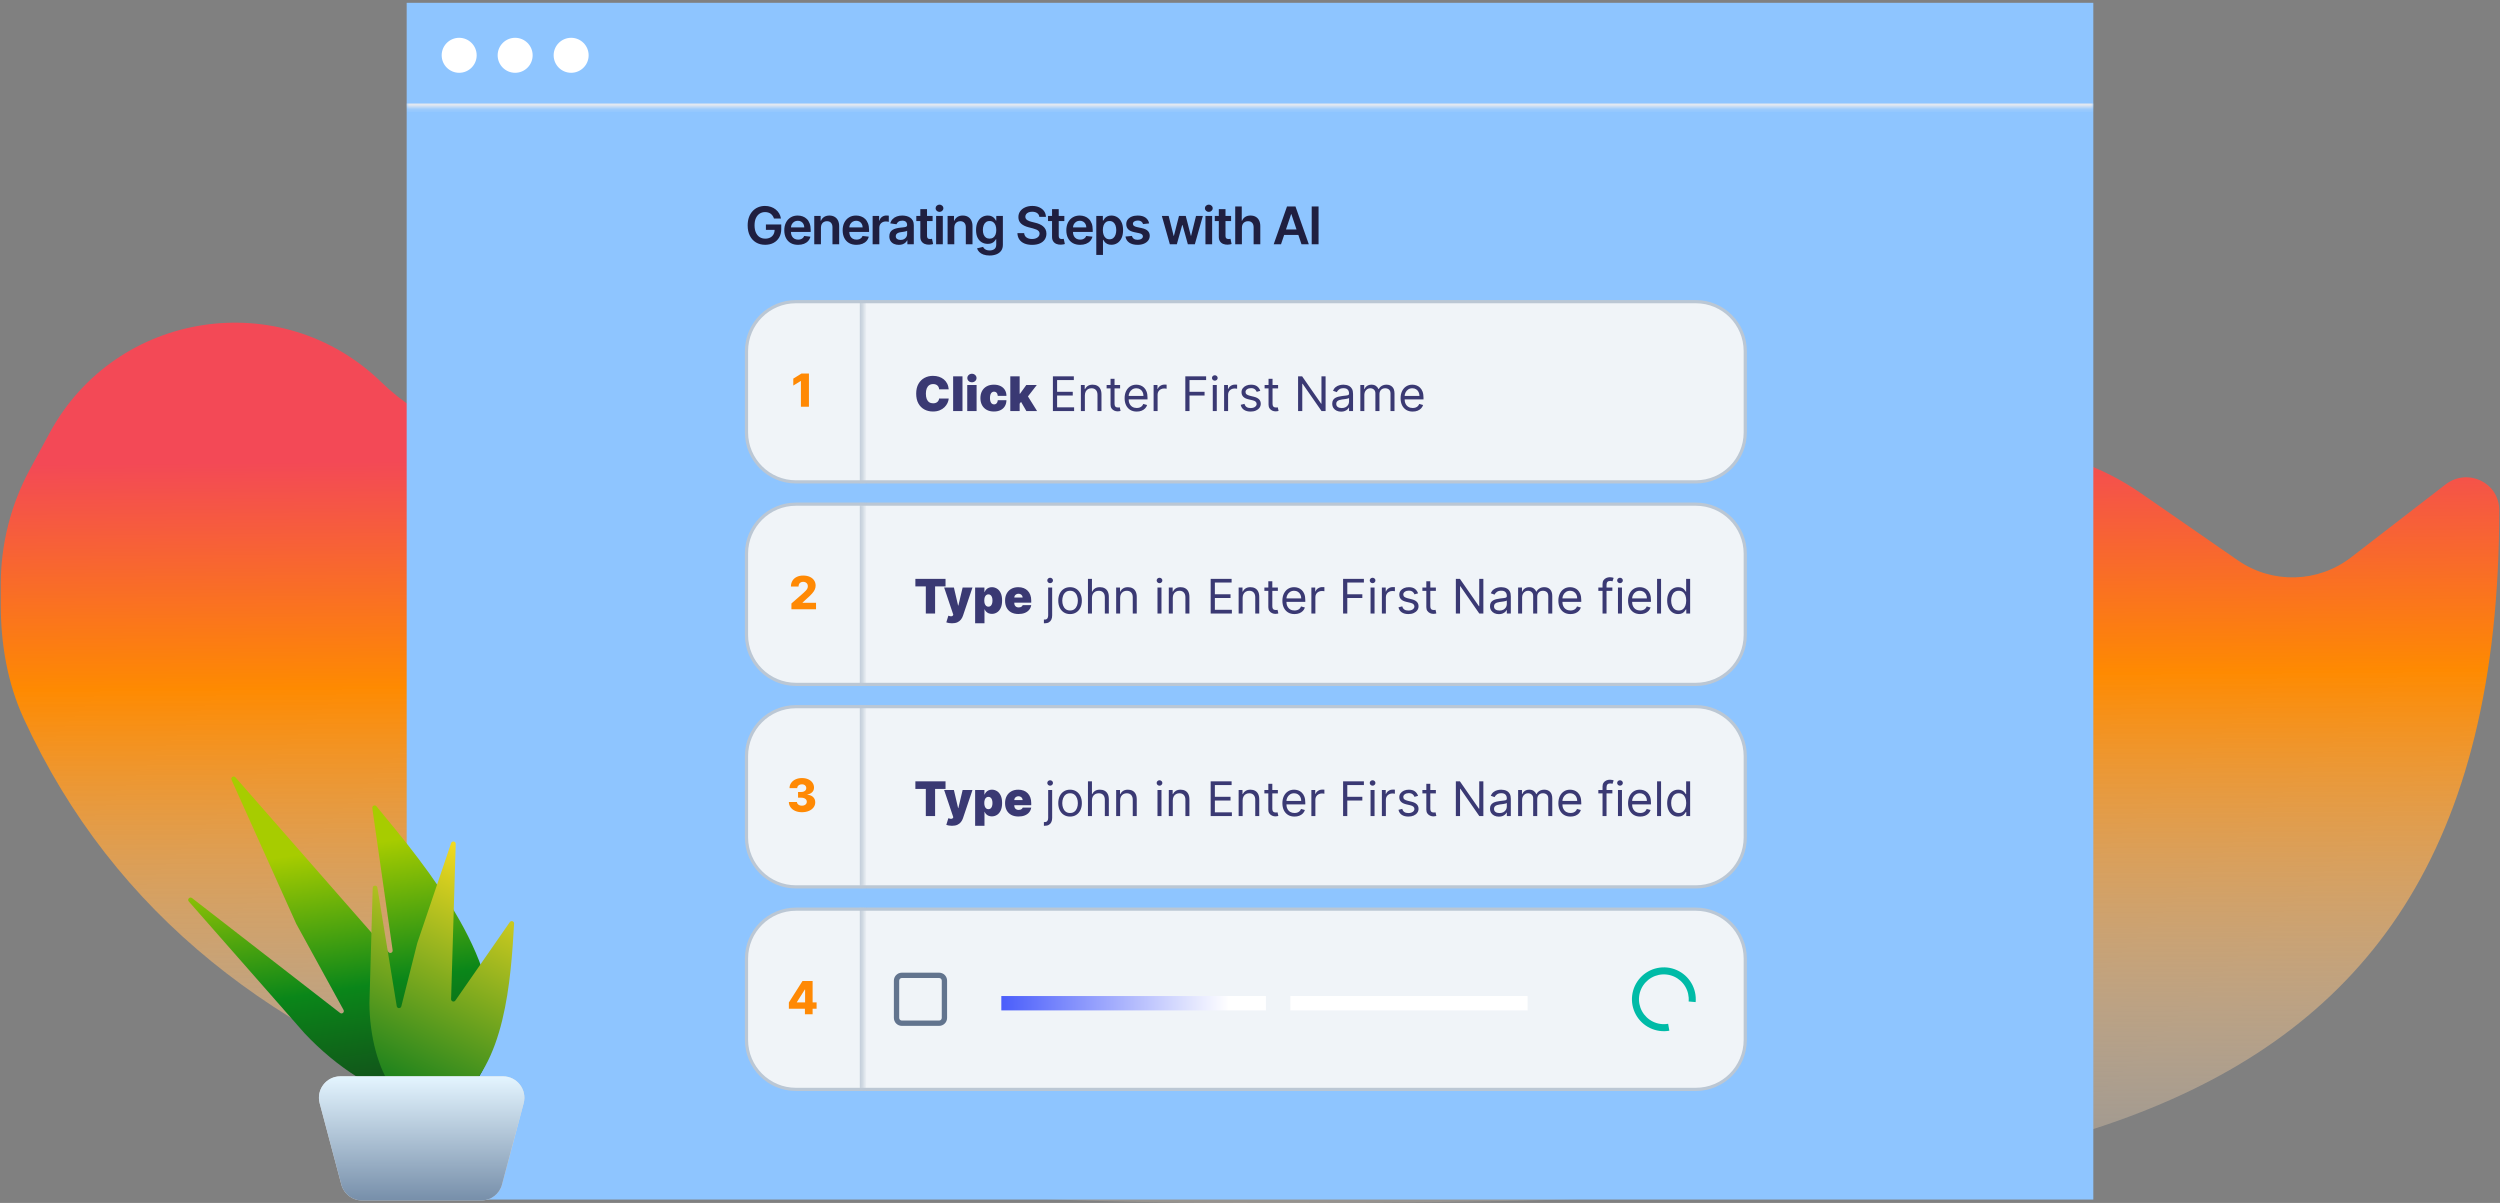 <svg width="584" height="281" viewBox="0 0 584 281" fill="none" xmlns="http://www.w3.org/2000/svg">
<rect x="0" y="0" width="584" height="281" fill="#808080" stroke="none"/>
<path fill-rule="evenodd" clip-rule="evenodd" d="M288.5 281C458.661 281 583.822 278.545 583.822 119.175C583.822 112.696 576.41 109.209 571.281 113.167L549.186 130.218C541.47 136.173 530.788 136.449 522.775 130.901L500.042 115.163C482.165 102.787 459.003 101.014 439.451 110.526L422.089 118.973C394.723 132.286 362.581 131.401 335.989 116.602L248.651 67.997C223.014 53.729 191.086 57.733 169.767 77.89L157.185 89.785C138.033 107.893 108.011 107.681 89.115 89.306C65.747 66.58 27.137 72.465 11.6 101.12L7.008 109.588C2.527 117.853 0.18 127.105 0.18 136.506V141.245C0.18 150.378 1.712 159.509 5.523 167.81C48.089 260.53 158.626 281 288.5 281Z" fill="url(#paint0_linear_393_1163)"/>
<path d="M488.999 0.656H95V280.216H488.999V0.656Z" fill="#8EC5FF"/>
<mask id="mask0_393_1163" style="mask-type:luminance" maskUnits="userSpaceOnUse" x="95" y="0" width="394" height="26">
<path d="M95 25.179H488.999V0.656H95V25.179Z" fill="white"/>
</mask>
<g mask="url(#mask0_393_1163)">
<path d="M95 24.178H488.999V26.178H95V24.178Z" fill="#E2E8F0"/>
</g>
<path d="M180.798 51.05C180.726 50.817 180.627 50.608 180.5 50.424C180.377 50.237 180.227 50.078 180.052 49.945C179.879 49.813 179.681 49.714 179.456 49.648C179.232 49.578 178.987 49.544 178.723 49.544C178.248 49.544 177.825 49.663 177.454 49.902C177.083 50.141 176.791 50.492 176.578 50.955C176.368 51.415 176.263 51.976 176.263 52.638C176.263 53.305 176.368 53.87 176.578 54.333C176.788 54.796 177.08 55.149 177.454 55.39C177.828 55.629 178.263 55.748 178.757 55.748C179.206 55.748 179.594 55.662 179.922 55.489C180.253 55.317 180.508 55.072 180.686 54.756C180.864 54.437 180.953 54.063 180.953 53.634L181.316 53.69H178.917V52.439H182.502V53.5C182.502 54.257 182.341 54.911 182.019 55.464C181.697 56.016 181.254 56.442 180.69 56.741C180.126 57.037 179.479 57.185 178.749 57.185C177.935 57.185 177.22 57.002 176.604 56.637C175.992 56.269 175.513 55.747 175.167 55.071C174.825 54.392 174.654 53.587 174.654 52.655C174.654 51.941 174.755 51.304 174.956 50.743C175.16 50.182 175.445 49.706 175.81 49.315C176.176 48.921 176.604 48.622 177.096 48.418C177.588 48.211 178.123 48.107 178.701 48.107C179.19 48.107 179.646 48.179 180.069 48.323C180.492 48.464 180.867 48.665 181.195 48.927C181.526 49.189 181.798 49.499 182.01 49.859C182.223 50.218 182.363 50.615 182.429 51.05H180.798ZM186.429 57.194C185.765 57.194 185.191 57.056 184.708 56.779C184.227 56.501 183.858 56.106 183.599 55.597C183.34 55.085 183.21 54.483 183.21 53.789C183.21 53.108 183.34 52.51 183.599 51.995C183.86 51.477 184.226 51.074 184.695 50.786C185.164 50.496 185.714 50.351 186.347 50.351C186.756 50.351 187.141 50.417 187.503 50.549C187.869 50.679 188.191 50.88 188.47 51.153C188.752 51.426 188.973 51.775 189.134 52.197C189.295 52.617 189.376 53.118 189.376 53.699V54.178H183.944V53.125H187.879C187.876 52.826 187.811 52.56 187.685 52.327C187.558 52.091 187.381 51.905 187.154 51.77C186.93 51.635 186.668 51.568 186.369 51.568C186.049 51.568 185.769 51.645 185.527 51.8C185.286 51.953 185.097 52.154 184.962 52.404C184.83 52.652 184.762 52.924 184.759 53.22V54.139C184.759 54.524 184.83 54.855 184.971 55.131C185.112 55.405 185.309 55.615 185.562 55.761C185.815 55.905 186.111 55.977 186.451 55.977C186.678 55.977 186.884 55.945 187.068 55.882C187.252 55.816 187.411 55.72 187.547 55.593C187.682 55.467 187.784 55.31 187.853 55.123L189.311 55.287C189.219 55.672 189.044 56.009 188.785 56.296C188.529 56.581 188.201 56.803 187.801 56.961C187.401 57.116 186.944 57.194 186.429 57.194ZM191.773 53.181V57.064H190.211V50.437H191.704V51.563H191.782C191.934 51.192 192.177 50.897 192.511 50.679C192.848 50.46 193.263 50.351 193.758 50.351C194.215 50.351 194.614 50.449 194.953 50.644C195.295 50.84 195.56 51.123 195.747 51.494C195.937 51.865 196.03 52.315 196.028 52.845V57.064H194.466V53.086C194.466 52.643 194.351 52.297 194.12 52.046C193.893 51.796 193.578 51.671 193.176 51.671C192.902 51.671 192.659 51.731 192.446 51.852C192.236 51.97 192.071 52.141 191.95 52.366C191.832 52.59 191.773 52.862 191.773 53.181ZM200.063 57.194C199.399 57.194 198.825 57.056 198.342 56.779C197.861 56.501 197.492 56.106 197.233 55.597C196.974 55.085 196.845 54.483 196.845 53.789C196.845 53.108 196.974 52.51 197.233 51.995C197.495 51.477 197.86 51.074 198.329 50.786C198.798 50.496 199.348 50.351 199.981 50.351C200.39 50.351 200.775 50.417 201.138 50.549C201.503 50.679 201.825 50.88 202.104 51.153C202.386 51.426 202.607 51.775 202.769 52.197C202.93 52.617 203.01 53.118 203.01 53.699V54.178H197.578V53.125H201.513C201.51 52.826 201.445 52.56 201.319 52.327C201.192 52.091 201.015 51.905 200.788 51.77C200.564 51.635 200.302 51.568 200.003 51.568C199.684 51.568 199.403 51.645 199.161 51.8C198.92 51.953 198.731 52.154 198.596 52.404C198.464 52.652 198.396 52.924 198.393 53.22V54.139C198.393 54.524 198.464 54.855 198.605 55.131C198.746 55.405 198.943 55.615 199.196 55.761C199.449 55.905 199.745 55.977 200.085 55.977C200.312 55.977 200.518 55.945 200.702 55.882C200.886 55.816 201.046 55.72 201.181 55.593C201.316 55.467 201.418 55.31 201.487 55.123L202.945 55.287C202.853 55.672 202.678 56.009 202.419 56.296C202.163 56.581 201.835 56.803 201.435 56.961C201.035 57.116 200.578 57.194 200.063 57.194ZM203.845 57.064V50.437H205.36V51.542H205.429C205.55 51.159 205.757 50.864 206.05 50.657C206.347 50.447 206.685 50.342 207.064 50.342C207.15 50.342 207.247 50.346 207.353 50.355C207.463 50.361 207.553 50.371 207.625 50.385V51.822C207.559 51.799 207.454 51.779 207.31 51.762C207.169 51.742 207.033 51.731 206.9 51.731C206.615 51.731 206.359 51.793 206.132 51.917C205.908 52.038 205.731 52.206 205.602 52.422C205.472 52.638 205.407 52.886 205.407 53.168V57.064H203.845ZM209.965 57.198C209.545 57.198 209.167 57.123 208.83 56.974C208.497 56.821 208.232 56.597 208.037 56.301C207.844 56.004 207.747 55.639 207.747 55.205C207.747 54.831 207.816 54.522 207.955 54.277C208.093 54.033 208.281 53.837 208.52 53.69C208.759 53.544 209.027 53.433 209.327 53.358C209.629 53.28 209.941 53.224 210.263 53.19C210.651 53.15 210.966 53.114 211.208 53.082C211.449 53.047 211.625 52.996 211.734 52.927C211.846 52.855 211.902 52.744 211.902 52.594V52.569C211.902 52.243 211.806 51.992 211.613 51.813C211.421 51.635 211.143 51.546 210.781 51.546C210.398 51.546 210.095 51.629 209.87 51.796C209.649 51.963 209.499 52.16 209.422 52.387L207.963 52.18C208.078 51.777 208.268 51.441 208.533 51.17C208.797 50.897 209.121 50.693 209.504 50.558C209.886 50.42 210.309 50.351 210.772 50.351C211.091 50.351 211.409 50.388 211.726 50.463C212.042 50.538 212.331 50.661 212.593 50.834C212.855 51.004 213.065 51.235 213.223 51.529C213.384 51.822 213.464 52.189 213.464 52.629V57.064H211.963V56.154H211.911C211.816 56.338 211.682 56.511 211.51 56.672C211.34 56.83 211.126 56.958 210.867 57.056C210.611 57.151 210.31 57.198 209.965 57.198ZM210.371 56.05C210.684 56.05 210.956 55.989 211.186 55.865C211.416 55.738 211.593 55.571 211.717 55.364C211.843 55.157 211.907 54.931 211.907 54.687V53.906C211.858 53.946 211.774 53.984 211.657 54.018C211.541 54.053 211.412 54.083 211.268 54.109C211.124 54.135 210.982 54.158 210.841 54.178C210.7 54.198 210.578 54.215 210.474 54.23C210.241 54.261 210.033 54.313 209.849 54.385C209.665 54.457 209.519 54.557 209.413 54.687C209.306 54.813 209.253 54.977 209.253 55.179C209.253 55.467 209.358 55.684 209.568 55.83C209.778 55.977 210.046 56.05 210.371 56.05ZM217.858 50.437V51.645H214.048V50.437H217.858ZM214.989 48.849H216.551V55.071C216.551 55.281 216.583 55.442 216.646 55.554C216.712 55.663 216.798 55.738 216.905 55.779C217.011 55.819 217.129 55.839 217.258 55.839C217.356 55.839 217.445 55.832 217.526 55.817C217.609 55.803 217.673 55.79 217.716 55.779L217.979 57C217.896 57.028 217.776 57.06 217.621 57.094C217.468 57.129 217.281 57.149 217.06 57.155C216.669 57.166 216.316 57.108 216.003 56.978C215.689 56.846 215.441 56.642 215.256 56.365C215.075 56.089 214.986 55.744 214.989 55.33V48.849ZM218.678 57.064V50.437H220.24V57.064H218.678ZM219.464 49.496C219.216 49.496 219.003 49.414 218.825 49.251C218.647 49.084 218.558 48.884 218.558 48.651C218.558 48.415 218.647 48.215 218.825 48.051C219.003 47.884 219.216 47.801 219.464 47.801C219.714 47.801 219.927 47.884 220.102 48.051C220.281 48.215 220.37 48.415 220.37 48.651C220.37 48.884 220.281 49.084 220.102 49.251C219.927 49.414 219.714 49.496 219.464 49.496ZM222.922 53.181V57.064H221.36V50.437H222.853V51.563H222.931C223.083 51.192 223.326 50.897 223.66 50.679C223.997 50.46 224.412 50.351 224.907 50.351C225.364 50.351 225.763 50.449 226.102 50.644C226.445 50.84 226.709 51.123 226.896 51.494C227.086 51.865 227.179 52.315 227.177 52.845V57.064H225.615V53.086C225.615 52.643 225.5 52.297 225.27 52.046C225.042 51.796 224.727 51.671 224.325 51.671C224.051 51.671 223.808 51.731 223.595 51.852C223.385 51.97 223.22 52.141 223.099 52.366C222.981 52.59 222.922 52.862 222.922 53.181ZM231.161 59.688C230.6 59.688 230.118 59.611 229.715 59.459C229.312 59.309 228.989 59.108 228.744 58.855C228.5 58.602 228.33 58.321 228.235 58.014L229.642 57.673C229.705 57.802 229.797 57.93 229.918 58.057C230.039 58.186 230.201 58.292 230.405 58.376C230.613 58.462 230.873 58.505 231.186 58.505C231.629 58.505 231.996 58.398 232.287 58.182C232.577 57.969 232.722 57.618 232.722 57.129V55.873H232.645C232.564 56.035 232.446 56.2 232.291 56.37C232.139 56.539 231.936 56.682 231.683 56.797C231.432 56.912 231.117 56.969 230.738 56.969C230.229 56.969 229.767 56.85 229.353 56.611C228.941 56.37 228.613 56.01 228.369 55.533C228.127 55.052 228.007 54.451 228.007 53.729C228.007 53.001 228.127 52.387 228.369 51.887C228.613 51.383 228.943 51.002 229.357 50.743C229.771 50.482 230.233 50.351 230.742 50.351C231.13 50.351 231.45 50.417 231.7 50.549C231.953 50.679 232.154 50.835 232.304 51.02C232.453 51.201 232.567 51.372 232.645 51.533H232.731V50.437H234.271V57.172C234.271 57.739 234.136 58.208 233.866 58.579C233.595 58.95 233.226 59.227 232.757 59.411C232.288 59.596 231.756 59.688 231.161 59.688ZM231.173 55.744C231.504 55.744 231.786 55.663 232.019 55.502C232.252 55.341 232.429 55.11 232.55 54.808C232.671 54.506 232.731 54.143 232.731 53.721C232.731 53.303 232.671 52.938 232.55 52.625C232.432 52.311 232.256 52.068 232.023 51.895C231.793 51.72 231.51 51.632 231.173 51.632C230.825 51.632 230.535 51.723 230.302 51.904C230.069 52.085 229.893 52.334 229.776 52.65C229.658 52.964 229.599 53.321 229.599 53.721C229.599 54.126 229.658 54.481 229.776 54.786C229.896 55.088 230.073 55.324 230.306 55.494C230.542 55.661 230.831 55.744 231.173 55.744ZM242.785 50.657C242.745 50.28 242.575 49.987 242.276 49.777C241.98 49.567 241.594 49.462 241.12 49.462C240.786 49.462 240.5 49.512 240.261 49.613C240.022 49.714 239.84 49.85 239.713 50.023C239.587 50.195 239.522 50.392 239.519 50.614C239.519 50.798 239.561 50.958 239.644 51.093C239.73 51.228 239.847 51.343 239.994 51.438C240.14 51.53 240.303 51.608 240.481 51.671C240.659 51.734 240.839 51.788 241.02 51.831L241.849 52.038C242.182 52.115 242.503 52.22 242.811 52.353C243.122 52.485 243.399 52.652 243.644 52.853C243.891 53.055 244.087 53.298 244.231 53.582C244.374 53.867 244.446 54.201 244.446 54.583C244.446 55.101 244.314 55.557 244.049 55.951C243.785 56.342 243.402 56.649 242.902 56.87C242.404 57.089 241.801 57.198 241.094 57.198C240.406 57.198 239.809 57.092 239.303 56.879C238.8 56.666 238.406 56.355 238.121 55.947C237.839 55.538 237.687 55.041 237.664 54.454H239.238C239.261 54.762 239.356 55.018 239.523 55.222C239.69 55.426 239.907 55.579 240.175 55.679C240.445 55.78 240.747 55.83 241.081 55.83C241.429 55.83 241.734 55.779 241.996 55.675C242.26 55.569 242.467 55.422 242.617 55.235C242.766 55.045 242.843 54.824 242.846 54.571C242.843 54.34 242.775 54.151 242.643 54.001C242.51 53.849 242.325 53.722 242.086 53.621C241.85 53.518 241.574 53.426 241.258 53.345L240.252 53.086C239.525 52.899 238.949 52.616 238.527 52.236C238.107 51.854 237.897 51.346 237.897 50.713C237.897 50.193 238.038 49.737 238.319 49.345C238.604 48.954 238.991 48.651 239.48 48.435C239.969 48.216 240.523 48.107 241.141 48.107C241.768 48.107 242.318 48.216 242.789 48.435C243.264 48.651 243.637 48.951 243.907 49.337C244.177 49.719 244.317 50.16 244.325 50.657H242.785ZM248.628 50.437V51.645H244.818V50.437H248.628ZM245.758 48.849H247.32V55.071C247.32 55.281 247.352 55.442 247.415 55.554C247.481 55.663 247.568 55.738 247.674 55.779C247.78 55.819 247.898 55.839 248.028 55.839C248.126 55.839 248.215 55.832 248.295 55.817C248.379 55.803 248.442 55.79 248.485 55.779L248.748 57C248.665 57.028 248.546 57.06 248.39 57.094C248.238 57.129 248.051 57.149 247.829 57.155C247.438 57.166 247.086 57.108 246.772 56.978C246.459 56.846 246.21 56.642 246.026 56.365C245.845 56.089 245.755 55.744 245.758 55.33V48.849ZM252.311 57.194C251.646 57.194 251.072 57.056 250.589 56.779C250.109 56.501 249.739 56.106 249.48 55.597C249.221 55.085 249.092 54.483 249.092 53.789C249.092 53.108 249.221 52.51 249.48 51.995C249.742 51.477 250.107 51.074 250.576 50.786C251.045 50.496 251.596 50.351 252.229 50.351C252.637 50.351 253.023 50.417 253.385 50.549C253.75 50.679 254.072 50.88 254.351 51.153C254.633 51.426 254.855 51.775 255.016 52.197C255.177 52.617 255.257 53.118 255.257 53.699V54.178H249.825V53.125H253.76C253.757 52.826 253.693 52.56 253.566 52.327C253.44 52.091 253.263 51.905 253.035 51.77C252.811 51.635 252.549 51.568 252.25 51.568C251.931 51.568 251.65 51.645 251.409 51.8C251.167 51.953 250.979 52.154 250.844 52.404C250.711 52.652 250.644 52.924 250.641 53.22V54.139C250.641 54.524 250.711 54.855 250.852 55.131C250.993 55.405 251.19 55.615 251.443 55.761C251.696 55.905 251.993 55.977 252.332 55.977C252.559 55.977 252.765 55.945 252.949 55.882C253.133 55.816 253.293 55.72 253.428 55.593C253.563 55.467 253.665 55.31 253.734 55.123L255.193 55.287C255.101 55.672 254.925 56.009 254.666 56.296C254.41 56.581 254.082 56.803 253.683 56.961C253.283 57.116 252.825 57.194 252.311 57.194ZM256.093 59.55V50.437H257.629V51.533H257.719C257.8 51.372 257.914 51.201 258.06 51.02C258.207 50.835 258.405 50.679 258.656 50.549C258.906 50.417 259.225 50.351 259.614 50.351C260.126 50.351 260.587 50.482 260.999 50.743C261.413 51.002 261.741 51.386 261.982 51.895C262.227 52.402 262.349 53.023 262.349 53.759C262.349 54.487 262.23 55.105 261.991 55.615C261.752 56.124 261.427 56.512 261.016 56.779C260.605 57.047 260.139 57.181 259.618 57.181C259.238 57.181 258.923 57.117 258.673 56.991C258.423 56.864 258.221 56.712 258.069 56.534C257.919 56.352 257.803 56.181 257.719 56.02H257.655V59.55H256.093ZM257.625 53.751C257.625 54.179 257.685 54.555 257.806 54.877C257.929 55.199 258.106 55.451 258.336 55.632C258.569 55.81 258.851 55.899 259.182 55.899C259.527 55.899 259.816 55.807 260.049 55.623C260.282 55.436 260.458 55.182 260.576 54.859C260.697 54.535 260.757 54.165 260.757 53.751C260.757 53.339 260.698 52.974 260.58 52.655C260.462 52.336 260.287 52.085 260.054 51.904C259.821 51.723 259.53 51.632 259.182 51.632C258.848 51.632 258.565 51.72 258.332 51.895C258.099 52.071 257.922 52.317 257.801 52.633C257.684 52.95 257.625 53.322 257.625 53.751ZM268.439 52.189L267.015 52.344C266.974 52.2 266.904 52.065 266.803 51.938C266.706 51.812 266.573 51.71 266.406 51.632C266.24 51.554 266.035 51.516 265.794 51.516C265.469 51.516 265.195 51.586 264.974 51.727C264.755 51.868 264.647 52.051 264.65 52.275C264.647 52.468 264.718 52.625 264.862 52.745C265.008 52.866 265.25 52.965 265.587 53.043L266.717 53.285C267.344 53.42 267.81 53.634 268.115 53.928C268.423 54.221 268.578 54.605 268.581 55.08C268.578 55.497 268.456 55.865 268.214 56.184C267.975 56.501 267.643 56.748 267.218 56.926C266.792 57.105 266.303 57.194 265.751 57.194C264.939 57.194 264.286 57.024 263.792 56.685C263.297 56.342 263.002 55.866 262.907 55.257L264.43 55.11C264.499 55.409 264.646 55.635 264.87 55.787C265.095 55.94 265.387 56.016 265.746 56.016C266.117 56.016 266.415 55.94 266.639 55.787C266.867 55.635 266.98 55.446 266.98 55.222C266.98 55.032 266.907 54.875 266.76 54.752C266.616 54.628 266.392 54.533 266.087 54.467L264.957 54.23C264.321 54.097 263.851 53.874 263.546 53.561C263.241 53.244 263.09 52.845 263.093 52.361C263.09 51.953 263.201 51.599 263.425 51.3C263.652 50.998 263.967 50.765 264.37 50.601C264.775 50.434 265.243 50.351 265.772 50.351C266.549 50.351 267.16 50.516 267.606 50.847C268.055 51.178 268.332 51.625 268.439 52.189ZM273.278 57.064L271.406 50.437H272.998L274.163 55.097H274.223L275.414 50.437H276.989L278.18 55.071H278.245L279.392 50.437H280.989L279.112 57.064H277.485L276.243 52.586H276.152L274.909 57.064H273.278ZM281.593 57.064V50.437H283.155V57.064H281.593ZM282.378 49.496C282.131 49.496 281.918 49.414 281.74 49.251C281.561 49.084 281.472 48.884 281.472 48.651C281.472 48.415 281.561 48.215 281.74 48.051C281.918 47.884 282.131 47.801 282.378 47.801C282.629 47.801 282.842 47.884 283.017 48.051C283.195 48.215 283.284 48.415 283.284 48.651C283.284 48.884 283.195 49.084 283.017 49.251C282.842 49.414 282.629 49.496 282.378 49.496ZM287.584 50.437V51.645H283.775V50.437H287.584ZM284.715 48.849H286.277V55.071C286.277 55.281 286.309 55.442 286.372 55.554C286.438 55.663 286.525 55.738 286.631 55.779C286.737 55.819 286.855 55.839 286.985 55.839C287.083 55.839 287.172 55.832 287.252 55.817C287.336 55.803 287.399 55.79 287.442 55.779L287.705 57C287.622 57.028 287.502 57.06 287.347 57.094C287.195 57.129 287.008 57.149 286.786 57.155C286.395 57.166 286.043 57.108 285.729 56.978C285.416 56.846 285.167 56.642 284.983 56.365C284.802 56.089 284.712 55.744 284.715 55.33V48.849ZM290.109 53.181V57.064H288.547V48.228H290.074V51.563H290.152C290.307 51.189 290.548 50.894 290.873 50.679C291.201 50.46 291.618 50.351 292.124 50.351C292.584 50.351 292.985 50.447 293.328 50.64C293.67 50.833 293.935 51.114 294.122 51.486C294.311 51.856 294.406 52.31 294.406 52.845V57.064H292.844V53.086C292.844 52.64 292.729 52.294 292.499 52.046C292.272 51.796 291.953 51.671 291.541 51.671C291.265 51.671 291.018 51.731 290.799 51.852C290.584 51.97 290.414 52.141 290.29 52.366C290.169 52.59 290.109 52.862 290.109 53.181ZM299.244 57.064H297.535L300.646 48.228H302.622L305.738 57.064H304.029L301.669 50.04H301.6L299.244 57.064ZM299.3 53.6H303.96V54.885H299.3V53.6ZM308.016 48.228V57.064H306.415V48.228H308.016Z" fill="#1F1F40"/>
<path d="M174.381 82.027C174.381 75.643 179.556 70.468 185.94 70.468H396.134C402.518 70.468 407.693 75.643 407.693 82.027V101.009C407.693 107.393 402.518 112.568 396.134 112.568H185.94C179.556 112.568 174.381 107.393 174.381 101.009V82.027Z" fill="#F0F4F8"/>
<path d="M174.381 82.027C174.381 75.643 179.556 70.468 185.94 70.468H396.134C402.518 70.468 407.693 75.643 407.693 82.027V101.009C407.693 107.393 402.518 112.568 396.134 112.568H185.94C179.556 112.568 174.381 107.393 174.381 101.009V82.027Z" stroke="#BBC7D4" stroke-width="0.746"/>
<mask id="mask1_393_1163" style="mask-type:luminance" maskUnits="userSpaceOnUse" x="174" y="70" width="28" height="43">
<path d="M174.008 82.027C174.008 75.437 179.35 70.095 185.94 70.095H201.6V112.941H185.94C179.35 112.941 174.008 107.599 174.008 101.009V82.027Z" fill="white"/>
</mask>
<g mask="url(#mask1_393_1163)">
<path d="M202.346 70.095V112.941H200.855V70.095H202.346Z" fill="#BBC7D4"/>
</g>
<path d="M188.968 87.251V95.018H187.094V89.003H187.048L185.311 90.065V88.442L187.227 87.251H188.968Z" fill="#FF8904"/>
<path d="M221.621 90.952H219.388C219.372 90.767 219.33 90.6 219.262 90.449C219.196 90.299 219.103 90.169 218.985 90.061C218.868 89.951 218.727 89.866 218.561 89.808C218.395 89.747 218.206 89.717 217.995 89.717C217.626 89.717 217.313 89.807 217.057 89.986C216.804 90.166 216.611 90.423 216.479 90.758C216.35 91.093 216.285 91.495 216.285 91.965C216.285 92.461 216.351 92.877 216.483 93.212C216.618 93.544 216.812 93.795 217.065 93.964C217.318 94.13 217.623 94.213 217.979 94.213C218.182 94.213 218.364 94.188 218.525 94.138C218.686 94.085 218.826 94.01 218.945 93.912C219.064 93.815 219.16 93.697 219.234 93.56C219.31 93.42 219.362 93.263 219.388 93.089L221.621 93.105C221.594 93.448 221.498 93.798 221.332 94.154C221.165 94.507 220.929 94.835 220.623 95.135C220.32 95.434 219.944 95.674 219.495 95.856C219.047 96.038 218.525 96.129 217.932 96.129C217.188 96.129 216.52 95.969 215.929 95.65C215.341 95.331 214.875 94.861 214.532 94.241C214.191 93.621 214.021 92.862 214.021 91.965C214.021 91.063 214.195 90.303 214.544 89.685C214.892 89.065 215.362 88.597 215.953 88.28C216.544 87.961 217.203 87.801 217.932 87.801C218.444 87.801 218.915 87.871 219.345 88.011C219.775 88.151 220.152 88.355 220.477 88.625C220.801 88.891 221.063 89.22 221.26 89.61C221.458 90.001 221.578 90.448 221.621 90.952ZM224.835 87.912V96.018H222.651V87.912H224.835ZM225.949 96.018V89.939H228.133V96.018H225.949ZM227.041 89.305C226.745 89.305 226.492 89.208 226.281 89.013C226.07 88.817 225.964 88.582 225.964 88.308C225.964 88.034 226.07 87.799 226.281 87.603C226.492 87.408 226.745 87.311 227.041 87.311C227.339 87.311 227.592 87.408 227.801 87.603C228.012 87.799 228.118 88.034 228.118 88.308C228.118 88.582 228.012 88.817 227.801 89.013C227.592 89.208 227.339 89.305 227.041 89.305ZM232.175 96.129C231.516 96.129 230.951 95.998 230.481 95.737C230.012 95.473 229.652 95.106 229.401 94.637C229.15 94.164 229.025 93.617 229.025 92.994C229.025 92.371 229.15 91.825 229.401 91.356C229.652 90.883 230.012 90.516 230.481 90.255C230.951 89.991 231.516 89.859 232.175 89.859C232.772 89.859 233.288 89.968 233.723 90.184C234.161 90.398 234.5 90.701 234.74 91.094C234.98 91.485 235.102 91.944 235.104 92.472H233.078C233.049 92.153 232.957 91.91 232.801 91.743C232.648 91.575 232.45 91.49 232.207 91.49C232.017 91.49 231.851 91.546 231.708 91.656C231.566 91.765 231.455 91.93 231.376 92.151C231.297 92.37 231.257 92.646 231.257 92.978C231.257 93.311 231.297 93.588 231.376 93.809C231.455 94.028 231.566 94.193 231.708 94.304C231.851 94.412 232.017 94.466 232.207 94.466C232.368 94.466 232.511 94.43 232.635 94.356C232.759 94.279 232.859 94.168 232.935 94.023C233.015 93.876 233.062 93.696 233.078 93.485H235.104C235.096 94.021 234.974 94.488 234.736 94.886C234.499 95.282 234.162 95.588 233.727 95.804C233.294 96.021 232.777 96.129 232.175 96.129ZM237.969 94.577L237.985 91.981H238.27L239.742 89.939H242.196L239.726 93.121H239.109L237.969 94.577ZM236.006 96.018V87.912H238.191V96.018H236.006ZM239.758 96.018L238.365 93.612L239.79 92.06L242.259 96.018H239.758ZM245.957 96.018V87.912H250.849V88.783H246.939V91.522H250.596V92.393H246.939V95.147H250.912V96.018H245.957ZM253.426 92.361V96.018H252.492V89.939H253.394V90.888H253.473C253.616 90.58 253.832 90.332 254.122 90.144C254.413 89.954 254.787 89.859 255.246 89.859C255.658 89.859 256.018 89.944 256.327 90.113C256.636 90.279 256.876 90.532 257.047 90.873C257.219 91.21 257.305 91.638 257.305 92.155V96.018H256.371V92.218C256.371 91.741 256.246 91.369 255.998 91.102C255.75 90.833 255.41 90.699 254.977 90.699C254.679 90.699 254.413 90.763 254.178 90.892C253.946 91.022 253.762 91.21 253.628 91.459C253.493 91.707 253.426 92.007 253.426 92.361ZM261.655 89.939V90.73H258.505V89.939H261.655ZM259.423 88.482H260.357V94.277C260.357 94.54 260.395 94.738 260.472 94.87C260.551 95 260.651 95.087 260.773 95.132C260.897 95.174 261.027 95.195 261.165 95.195C261.268 95.195 261.352 95.189 261.418 95.179C261.484 95.166 261.537 95.155 261.576 95.147L261.766 95.986C261.703 96.01 261.614 96.034 261.501 96.058C261.388 96.084 261.244 96.097 261.07 96.097C260.806 96.097 260.547 96.04 260.294 95.927C260.043 95.814 259.835 95.641 259.668 95.409C259.505 95.176 259.423 94.883 259.423 94.53V88.482ZM265.544 96.145C264.958 96.145 264.453 96.015 264.028 95.757C263.606 95.496 263.28 95.132 263.051 94.664C262.824 94.195 262.71 93.649 262.71 93.026C262.71 92.403 262.824 91.854 263.051 91.379C263.28 90.902 263.599 90.53 264.008 90.263C264.42 89.994 264.9 89.859 265.449 89.859C265.766 89.859 266.078 89.912 266.387 90.018C266.696 90.123 266.977 90.295 267.23 90.532C267.483 90.767 267.685 91.079 267.836 91.466C267.986 91.854 268.061 92.332 268.061 92.899V93.295H263.375V92.488H267.111C267.111 92.144 267.043 91.838 266.906 91.569C266.771 91.3 266.578 91.088 266.328 90.932C266.08 90.776 265.787 90.699 265.449 90.699C265.077 90.699 264.755 90.791 264.483 90.976C264.214 91.158 264.007 91.395 263.862 91.688C263.717 91.981 263.644 92.295 263.644 92.63V93.168C263.644 93.627 263.723 94.017 263.882 94.336C264.043 94.653 264.266 94.894 264.551 95.06C264.836 95.224 265.167 95.306 265.544 95.306C265.789 95.306 266.011 95.271 266.209 95.203C266.41 95.132 266.582 95.026 266.728 94.886C266.873 94.744 266.985 94.567 267.064 94.356L267.966 94.609C267.871 94.915 267.712 95.184 267.487 95.416C267.263 95.646 266.986 95.825 266.656 95.955C266.326 96.081 265.956 96.145 265.544 96.145ZM269.482 96.018V89.939H270.385V90.857H270.448C270.559 90.556 270.759 90.312 271.05 90.125C271.34 89.937 271.667 89.844 272.031 89.844C272.1 89.844 272.186 89.845 272.288 89.848C272.391 89.85 272.469 89.854 272.522 89.859V90.809C272.49 90.802 272.418 90.79 272.304 90.774C272.193 90.755 272.076 90.746 271.952 90.746C271.657 90.746 271.393 90.808 271.16 90.932C270.931 91.053 270.749 91.222 270.614 91.439C270.482 91.652 270.416 91.897 270.416 92.171V96.018H269.482ZM276.891 96.018V87.912H281.751V88.783H277.872V91.522H281.387V92.393H277.872V96.018H276.891ZM283.305 96.018V89.939H284.24V96.018H283.305ZM283.78 88.925C283.598 88.925 283.441 88.863 283.309 88.739C283.18 88.615 283.115 88.466 283.115 88.292C283.115 88.118 283.18 87.969 283.309 87.845C283.441 87.721 283.598 87.659 283.78 87.659C283.962 87.659 284.118 87.721 284.247 87.845C284.379 87.969 284.445 88.118 284.445 88.292C284.445 88.466 284.379 88.615 284.247 88.739C284.118 88.863 283.962 88.925 283.78 88.925ZM285.95 96.018V89.939H286.853V90.857H286.916C287.027 90.556 287.227 90.312 287.518 90.125C287.808 89.937 288.135 89.844 288.499 89.844C288.568 89.844 288.654 89.845 288.757 89.848C288.859 89.85 288.937 89.854 288.99 89.859V90.809C288.958 90.802 288.886 90.79 288.772 90.774C288.662 90.755 288.544 90.746 288.42 90.746C288.125 90.746 287.861 90.808 287.629 90.932C287.399 91.053 287.217 91.222 287.082 91.439C286.95 91.652 286.884 91.897 286.884 92.171V96.018H285.95ZM294.404 91.3L293.564 91.538C293.512 91.398 293.434 91.262 293.331 91.13C293.231 90.995 293.094 90.885 292.919 90.797C292.745 90.71 292.522 90.667 292.25 90.667C291.878 90.667 291.568 90.753 291.32 90.924C291.075 91.093 290.952 91.308 290.952 91.569C290.952 91.802 291.037 91.985 291.206 92.12C291.374 92.254 291.638 92.366 291.997 92.456L292.9 92.677C293.443 92.809 293.848 93.011 294.115 93.283C294.381 93.552 294.514 93.899 294.514 94.324C294.514 94.672 294.414 94.984 294.214 95.258C294.016 95.533 293.739 95.749 293.382 95.907C293.026 96.066 292.612 96.145 292.14 96.145C291.52 96.145 291.006 96.01 290.6 95.741C290.194 95.472 289.936 95.079 289.828 94.561L290.715 94.34C290.799 94.667 290.959 94.912 291.194 95.076C291.431 95.24 291.741 95.322 292.124 95.322C292.559 95.322 292.905 95.229 293.161 95.044C293.419 94.857 293.549 94.633 293.549 94.372C293.549 94.16 293.475 93.984 293.327 93.841C293.179 93.696 292.952 93.588 292.646 93.517L291.633 93.279C291.076 93.147 290.667 92.943 290.406 92.666C290.147 92.386 290.018 92.036 290.018 91.617C290.018 91.274 290.114 90.97 290.307 90.707C290.502 90.443 290.768 90.236 291.103 90.085C291.44 89.935 291.823 89.859 292.25 89.859C292.852 89.859 293.324 89.991 293.667 90.255C294.013 90.519 294.258 90.867 294.404 91.3ZM298.564 89.939V90.73H295.414V89.939H298.564ZM296.332 88.482H297.266V94.277C297.266 94.54 297.304 94.738 297.381 94.87C297.46 95 297.56 95.087 297.682 95.132C297.806 95.174 297.936 95.195 298.074 95.195C298.177 95.195 298.261 95.189 298.327 95.179C298.393 95.166 298.446 95.155 298.485 95.147L298.675 95.986C298.612 96.01 298.523 96.034 298.41 96.058C298.297 96.084 298.153 96.097 297.979 96.097C297.715 96.097 297.456 96.04 297.203 95.927C296.952 95.814 296.744 95.641 296.577 95.409C296.414 95.176 296.332 94.883 296.332 94.53V88.482ZM309.659 87.912V96.018H308.709L304.292 89.654H304.212V96.018H303.231V87.912H304.181L308.614 94.292H308.693V87.912H309.659ZM313.285 96.161C312.9 96.161 312.55 96.088 312.236 95.943C311.922 95.795 311.673 95.583 311.488 95.306C311.303 95.026 311.211 94.688 311.211 94.292C311.211 93.944 311.28 93.662 311.417 93.445C311.554 93.226 311.737 93.055 311.967 92.931C312.197 92.807 312.45 92.715 312.727 92.654C313.007 92.591 313.288 92.54 313.57 92.503C313.939 92.456 314.239 92.42 314.468 92.397C314.701 92.37 314.87 92.327 314.975 92.266C315.083 92.205 315.137 92.1 315.137 91.949V91.918C315.137 91.527 315.031 91.224 314.817 91.007C314.606 90.791 314.285 90.683 313.855 90.683C313.409 90.683 313.059 90.78 312.806 90.976C312.553 91.171 312.375 91.379 312.272 91.601L311.385 91.284C311.544 90.915 311.755 90.627 312.019 90.421C312.285 90.213 312.575 90.068 312.889 89.986C313.206 89.902 313.517 89.859 313.823 89.859C314.019 89.859 314.243 89.883 314.496 89.931C314.752 89.976 314.999 90.069 315.236 90.212C315.476 90.354 315.676 90.569 315.834 90.857C315.992 91.144 316.071 91.53 316.071 92.013V96.018H315.137V95.195H315.09C315.027 95.327 314.921 95.468 314.773 95.618C314.625 95.769 314.429 95.897 314.184 96.002C313.938 96.108 313.639 96.161 313.285 96.161ZM313.428 95.322C313.797 95.322 314.108 95.249 314.362 95.104C314.618 94.959 314.81 94.771 314.939 94.542C315.071 94.312 315.137 94.071 315.137 93.817V92.963C315.098 93.01 315.011 93.054 314.876 93.093C314.744 93.13 314.591 93.163 314.417 93.192C314.246 93.219 314.078 93.242 313.914 93.263C313.753 93.282 313.623 93.298 313.523 93.311C313.28 93.343 313.053 93.394 312.842 93.465C312.633 93.534 312.464 93.638 312.335 93.778C312.208 93.915 312.145 94.102 312.145 94.34C312.145 94.664 312.265 94.91 312.505 95.076C312.748 95.24 313.055 95.322 313.428 95.322ZM317.776 96.018V89.939H318.679V90.888H318.758C318.885 90.564 319.089 90.312 319.371 90.133C319.654 89.951 319.993 89.859 320.389 89.859C320.79 89.859 321.123 89.951 321.39 90.133C321.659 90.312 321.869 90.564 322.019 90.888H322.083C322.238 90.575 322.472 90.325 322.783 90.141C323.095 89.953 323.468 89.859 323.903 89.859C324.447 89.859 324.891 90.03 325.237 90.37C325.583 90.708 325.756 91.234 325.756 91.949V96.018H324.822V91.949C324.822 91.501 324.699 91.18 324.453 90.987C324.208 90.795 323.919 90.699 323.587 90.699C323.159 90.699 322.828 90.828 322.593 91.086C322.358 91.342 322.241 91.667 322.241 92.06V96.018H321.291V91.854C321.291 91.509 321.179 91.23 320.955 91.019C320.73 90.805 320.441 90.699 320.088 90.699C319.845 90.699 319.618 90.763 319.407 90.892C319.199 91.022 319.03 91.201 318.9 91.431C318.774 91.658 318.71 91.92 318.71 92.218V96.018H317.776ZM330.012 96.145C329.427 96.145 328.921 96.015 328.496 95.757C328.074 95.496 327.748 95.132 327.519 94.664C327.292 94.195 327.178 93.649 327.178 93.026C327.178 92.403 327.292 91.854 327.519 91.379C327.748 90.902 328.068 90.53 328.477 90.263C328.888 89.994 329.369 89.859 329.917 89.859C330.234 89.859 330.547 89.912 330.855 90.018C331.164 90.123 331.445 90.295 331.698 90.532C331.952 90.767 332.154 91.079 332.304 91.466C332.454 91.854 332.53 92.332 332.53 92.899V93.295H327.843V92.488H331.58C331.58 92.144 331.511 91.838 331.374 91.569C331.239 91.3 331.047 91.088 330.796 90.932C330.548 90.776 330.255 90.699 329.917 90.699C329.545 90.699 329.223 90.791 328.952 90.976C328.683 91.158 328.475 91.395 328.33 91.688C328.185 91.981 328.113 92.295 328.113 92.63V93.168C328.113 93.627 328.192 94.017 328.35 94.336C328.511 94.653 328.734 94.894 329.019 95.06C329.304 95.224 329.635 95.306 330.012 95.306C330.258 95.306 330.479 95.271 330.677 95.203C330.878 95.132 331.051 95.026 331.196 94.886C331.341 94.744 331.453 94.567 331.532 94.356L332.435 94.609C332.34 94.915 332.18 95.184 331.956 95.416C331.731 95.646 331.454 95.825 331.125 95.955C330.795 96.081 330.424 96.145 330.012 96.145Z" fill="#3A3973"/>
<path d="M174.381 129.331C174.381 122.947 179.556 117.772 185.94 117.772H396.134C402.518 117.772 407.693 122.947 407.693 129.331V148.313C407.693 154.697 402.518 159.872 396.134 159.872H185.94C179.556 159.872 174.381 154.697 174.381 148.313V129.331Z" fill="#F0F4F8"/>
<path d="M174.381 129.331C174.381 122.947 179.556 117.772 185.94 117.772H396.134C402.518 117.772 407.693 122.947 407.693 129.331V148.313C407.693 154.697 402.518 159.872 396.134 159.872H185.94C179.556 159.872 174.381 154.697 174.381 148.313V129.331Z" stroke="#BBC7D4" stroke-width="0.746"/>
<mask id="mask2_393_1163" style="mask-type:luminance" maskUnits="userSpaceOnUse" x="174" y="117" width="28" height="44">
<path d="M174.008 129.331C174.008 122.742 179.35 117.399 185.94 117.399H201.6V160.245H185.94C179.35 160.245 174.008 154.903 174.008 148.313V129.331Z" fill="white"/>
</mask>
<g mask="url(#mask2_393_1163)">
<path d="M202.346 117.399V160.245H200.855V117.399H202.346Z" fill="#BBC7D4"/>
</g>
<path d="M184.876 142.322V140.972L187.709 138.492C187.921 138.3 188.102 138.124 188.251 137.965C188.401 137.803 188.514 137.641 188.593 137.479C188.671 137.315 188.71 137.136 188.71 136.944C188.71 136.729 188.663 136.546 188.57 136.394C188.476 136.24 188.347 136.121 188.183 136.038C188.019 135.954 187.83 135.913 187.618 135.913C187.403 135.913 187.215 135.957 187.053 136.045C186.891 136.131 186.765 136.257 186.674 136.421C186.585 136.585 186.541 136.785 186.541 137.02H184.762C184.762 136.492 184.881 136.035 185.119 135.651C185.356 135.267 185.69 134.971 186.12 134.764C186.552 134.554 187.054 134.449 187.626 134.449C188.215 134.449 188.727 134.547 189.162 134.745C189.596 134.942 189.933 135.217 190.17 135.571C190.411 135.923 190.531 136.331 190.531 136.796C190.531 137.092 190.471 137.386 190.352 137.676C190.234 137.967 190.02 138.288 189.711 138.64C189.406 138.991 188.971 139.412 188.407 139.903L187.478 140.76V140.809H190.626V142.322H184.876Z" fill="#FF8904"/>
<path d="M213.832 136.99V135.216H220.877V136.99H218.439V143.322H216.27V136.99H213.832ZM222.371 145.602C222.12 145.602 221.881 145.582 221.654 145.543C221.427 145.506 221.228 145.454 221.057 145.388L221.532 143.837C221.711 143.9 221.875 143.941 222.022 143.959C222.173 143.978 222.301 143.967 222.406 143.928C222.514 143.888 222.592 143.813 222.64 143.702L222.687 143.591L220.55 137.243H222.83L223.811 141.454H223.875L224.872 137.243H227.168L224.951 143.829C224.84 144.164 224.679 144.465 224.468 144.731C224.26 145 223.985 145.213 223.645 145.369C223.305 145.524 222.88 145.602 222.371 145.602ZM227.789 145.602V137.243H229.958V138.304H230.006C230.085 138.098 230.201 137.909 230.354 137.738C230.507 137.563 230.697 137.425 230.924 137.322C231.151 137.216 231.415 137.164 231.715 137.164C232.116 137.164 232.498 137.271 232.859 137.484C233.223 137.698 233.519 138.034 233.746 138.494C233.975 138.953 234.09 139.549 234.09 140.283C234.09 140.984 233.981 141.566 233.762 142.028C233.545 142.49 233.255 142.834 232.891 143.061C232.529 143.288 232.132 143.401 231.7 143.401C231.415 143.401 231.16 143.355 230.936 143.263C230.714 143.168 230.524 143.04 230.366 142.879C230.21 142.715 230.09 142.531 230.006 142.325H229.974V145.602H227.789ZM229.926 140.283C229.926 140.578 229.965 140.834 230.041 141.05C230.12 141.264 230.231 141.43 230.374 141.549C230.519 141.665 230.692 141.723 230.892 141.723C231.093 141.723 231.263 141.667 231.403 141.553C231.545 141.437 231.653 141.272 231.727 141.058C231.804 140.842 231.842 140.583 231.842 140.283C231.842 139.982 231.804 139.724 231.727 139.511C231.653 139.294 231.545 139.129 231.403 139.016C231.263 138.9 231.093 138.842 230.892 138.842C230.692 138.842 230.519 138.9 230.374 139.016C230.231 139.129 230.12 139.294 230.041 139.511C229.965 139.724 229.926 139.982 229.926 140.283ZM237.918 143.433C237.269 143.433 236.71 143.309 236.24 143.061C235.773 142.81 235.413 142.452 235.16 141.984C234.909 141.515 234.784 140.953 234.784 140.298C234.784 139.67 234.91 139.122 235.164 138.652C235.417 138.182 235.775 137.817 236.236 137.556C236.698 137.294 237.243 137.164 237.871 137.164C238.33 137.164 238.746 137.235 239.118 137.377C239.49 137.52 239.808 137.727 240.072 137.999C240.335 138.268 240.539 138.595 240.681 138.98C240.824 139.366 240.895 139.8 240.895 140.283V140.789H235.465V139.586H238.884C238.882 139.412 238.837 139.259 238.75 139.127C238.665 138.992 238.55 138.888 238.405 138.814C238.263 138.738 238.101 138.699 237.918 138.699C237.742 138.699 237.579 138.738 237.432 138.814C237.284 138.888 237.165 138.991 237.075 139.123C236.988 139.255 236.942 139.409 236.937 139.586V140.884C236.937 141.079 236.978 141.254 237.06 141.407C237.141 141.56 237.259 141.68 237.412 141.767C237.565 141.854 237.75 141.897 237.966 141.897C238.116 141.897 238.254 141.876 238.378 141.834C238.504 141.792 238.612 141.731 238.702 141.652C238.792 141.57 238.858 141.473 238.9 141.359H240.895C240.826 141.781 240.664 142.148 240.408 142.459C240.152 142.768 239.813 143.008 239.391 143.18C238.971 143.349 238.481 143.433 237.918 143.433ZM244.852 137.243H245.786V143.766C245.786 144.14 245.721 144.465 245.592 144.739C245.465 145.014 245.273 145.226 245.014 145.376C244.758 145.527 244.435 145.602 244.044 145.602C244.013 145.602 243.981 145.602 243.949 145.602C243.918 145.602 243.886 145.602 243.854 145.602V144.731C243.886 144.731 243.915 144.731 243.942 144.731C243.968 144.731 243.997 144.731 244.029 144.731C244.314 144.731 244.522 144.647 244.654 144.478C244.786 144.312 244.852 144.074 244.852 143.766V137.243ZM245.311 136.23C245.129 136.23 244.972 136.168 244.84 136.044C244.711 135.92 244.646 135.77 244.646 135.596C244.646 135.422 244.711 135.273 244.84 135.149C244.972 135.025 245.129 134.963 245.311 134.963C245.493 134.963 245.649 135.025 245.778 135.149C245.91 135.273 245.976 135.422 245.976 135.596C245.976 135.77 245.91 135.92 245.778 136.044C245.649 136.168 245.493 136.23 245.311 136.23ZM249.967 143.449C249.418 143.449 248.936 143.318 248.522 143.057C248.11 142.796 247.788 142.43 247.556 141.961C247.327 141.491 247.212 140.942 247.212 140.314C247.212 139.681 247.327 139.128 247.556 138.656C247.788 138.184 248.11 137.817 248.522 137.556C248.936 137.294 249.418 137.164 249.967 137.164C250.515 137.164 250.996 137.294 251.407 137.556C251.822 137.817 252.143 138.184 252.373 138.656C252.605 139.128 252.721 139.681 252.721 140.314C252.721 140.942 252.605 141.491 252.373 141.961C252.143 142.43 251.822 142.796 251.407 143.057C250.996 143.318 250.515 143.449 249.967 143.449ZM249.967 142.61C250.383 142.61 250.726 142.503 250.996 142.289C251.265 142.076 251.464 141.794 251.593 141.446C251.723 141.098 251.787 140.721 251.787 140.314C251.787 139.908 251.723 139.529 251.593 139.178C251.464 138.827 251.265 138.544 250.996 138.327C250.726 138.111 250.383 138.003 249.967 138.003C249.55 138.003 249.207 138.111 248.937 138.327C248.668 138.544 248.469 138.827 248.34 139.178C248.211 139.529 248.146 139.908 248.146 140.314C248.146 140.721 248.211 141.098 248.34 141.446C248.469 141.794 248.668 142.076 248.937 142.289C249.207 142.503 249.55 142.61 249.967 142.61ZM255.081 139.665V143.322H254.147V135.216H255.081V138.193H255.16C255.303 137.879 255.517 137.629 255.802 137.445C256.089 137.257 256.472 137.164 256.949 137.164C257.364 137.164 257.726 137.247 258.038 137.413C258.349 137.577 258.591 137.829 258.762 138.169C258.936 138.507 259.023 138.937 259.023 139.459V143.322H258.089V139.523C258.089 139.04 257.964 138.666 257.713 138.403C257.465 138.136 257.121 138.003 256.68 138.003C256.374 138.003 256.1 138.067 255.857 138.197C255.617 138.326 255.427 138.515 255.287 138.763C255.15 139.011 255.081 139.312 255.081 139.665ZM261.666 139.665V143.322H260.732V137.243H261.635V138.193H261.714C261.856 137.884 262.073 137.636 262.363 137.449C262.653 137.259 263.028 137.164 263.487 137.164C263.899 137.164 264.259 137.248 264.567 137.417C264.876 137.583 265.116 137.837 265.288 138.177C265.459 138.515 265.545 138.942 265.545 139.459V143.322H264.611V139.523C264.611 139.045 264.487 138.673 264.239 138.406C263.991 138.137 263.651 138.003 263.218 138.003C262.92 138.003 262.653 138.067 262.418 138.197C262.186 138.326 262.003 138.515 261.868 138.763C261.734 139.011 261.666 139.312 261.666 139.665ZM270.387 143.322V137.243H271.321V143.322H270.387ZM270.862 136.23C270.68 136.23 270.523 136.168 270.391 136.044C270.261 135.92 270.197 135.77 270.197 135.596C270.197 135.422 270.261 135.273 270.391 135.149C270.523 135.025 270.68 134.963 270.862 134.963C271.044 134.963 271.199 135.025 271.329 135.149C271.461 135.273 271.527 135.422 271.527 135.596C271.527 135.77 271.461 135.92 271.329 136.044C271.199 136.168 271.044 136.23 270.862 136.23ZM273.966 139.665V143.322H273.032V137.243H273.934V138.193H274.013C274.156 137.884 274.372 137.636 274.662 137.449C274.953 137.259 275.327 137.164 275.786 137.164C276.198 137.164 276.558 137.248 276.867 137.417C277.176 137.583 277.416 137.837 277.587 138.177C277.759 138.515 277.844 138.942 277.844 139.459V143.322H276.91V139.523C276.91 139.045 276.786 138.673 276.538 138.406C276.29 138.137 275.95 138.003 275.517 138.003C275.219 138.003 274.953 138.067 274.718 138.197C274.485 138.326 274.302 138.515 274.168 138.763C274.033 139.011 273.966 139.312 273.966 139.665ZM282.813 143.322V135.216H287.705V136.087H283.794V138.826H287.451V139.697H283.794V142.452H287.768V143.322H282.813ZM290.281 139.665V143.322H289.347V137.243H290.25V138.193H290.329C290.471 137.884 290.688 137.636 290.978 137.449C291.268 137.259 291.643 137.164 292.102 137.164C292.514 137.164 292.874 137.248 293.183 137.417C293.491 137.583 293.731 137.837 293.903 138.177C294.074 138.515 294.16 138.942 294.16 139.459V143.322H293.226V139.523C293.226 139.045 293.102 138.673 292.854 138.406C292.606 138.137 292.266 138.003 291.833 138.003C291.535 138.003 291.268 138.067 291.033 138.197C290.801 138.326 290.618 138.515 290.483 138.763C290.349 139.011 290.281 139.312 290.281 139.665ZM298.511 137.243V138.034H295.36V137.243H298.511ZM296.279 135.786H297.213V141.581C297.213 141.845 297.251 142.043 297.328 142.174C297.407 142.304 297.507 142.391 297.628 142.436C297.752 142.478 297.883 142.499 298.02 142.499C298.123 142.499 298.208 142.494 298.273 142.483C298.339 142.47 298.392 142.459 298.432 142.452L298.622 143.291C298.558 143.314 298.47 143.338 298.357 143.362C298.243 143.388 298.099 143.401 297.925 143.401C297.661 143.401 297.403 143.345 297.149 143.231C296.899 143.118 296.69 142.945 296.524 142.713C296.36 142.481 296.279 142.188 296.279 141.834V135.786ZM302.4 143.449C301.814 143.449 301.309 143.32 300.884 143.061C300.462 142.8 300.136 142.436 299.906 141.969C299.679 141.499 299.566 140.953 299.566 140.33C299.566 139.707 299.679 139.158 299.906 138.684C300.136 138.206 300.455 137.834 300.864 137.567C301.276 137.298 301.756 137.164 302.305 137.164C302.621 137.164 302.934 137.216 303.243 137.322C303.551 137.428 303.832 137.599 304.086 137.837C304.339 138.071 304.541 138.383 304.691 138.771C304.842 139.158 304.917 139.636 304.917 140.203V140.599H300.231V139.792H303.967C303.967 139.449 303.898 139.143 303.761 138.874C303.627 138.604 303.434 138.392 303.183 138.236C302.935 138.081 302.642 138.003 302.305 138.003C301.933 138.003 301.611 138.095 301.339 138.28C301.07 138.462 300.863 138.699 300.718 138.992C300.572 139.285 300.5 139.599 300.5 139.934V140.473C300.5 140.932 300.579 141.321 300.737 141.64C300.898 141.957 301.121 142.198 301.406 142.364C301.691 142.528 302.022 142.61 302.4 142.61C302.645 142.61 302.867 142.576 303.065 142.507C303.265 142.436 303.438 142.33 303.583 142.19C303.728 142.048 303.84 141.871 303.92 141.66L304.822 141.913C304.727 142.219 304.567 142.488 304.343 142.721C304.119 142.95 303.842 143.13 303.512 143.259C303.182 143.386 302.811 143.449 302.4 143.449ZM306.338 143.322V137.243H307.24V138.161H307.304C307.414 137.86 307.615 137.616 307.905 137.429C308.195 137.242 308.523 137.148 308.887 137.148C308.955 137.148 309.041 137.149 309.144 137.152C309.247 137.154 309.325 137.158 309.378 137.164V138.114C309.346 138.106 309.273 138.094 309.16 138.078C309.049 138.059 308.932 138.05 308.808 138.05C308.512 138.05 308.248 138.112 308.016 138.236C307.786 138.358 307.604 138.527 307.47 138.743C307.338 138.957 307.272 139.201 307.272 139.475V143.322H306.338ZM313.746 143.322V135.216H318.607V136.087H314.728V138.826H318.242V139.697H314.728V143.322H313.746ZM320.161 143.322V137.243H321.095V143.322H320.161ZM320.636 136.23C320.454 136.23 320.297 136.168 320.165 136.044C320.036 135.92 319.971 135.77 319.971 135.596C319.971 135.422 320.036 135.273 320.165 135.149C320.297 135.025 320.454 134.963 320.636 134.963C320.818 134.963 320.974 135.025 321.103 135.149C321.235 135.273 321.301 135.422 321.301 135.596C321.301 135.77 321.235 135.92 321.103 136.044C320.974 136.168 320.818 136.23 320.636 136.23ZM322.806 143.322V137.243H323.708V138.161H323.772C323.883 137.86 324.083 137.616 324.373 137.429C324.664 137.242 324.991 137.148 325.355 137.148C325.423 137.148 325.509 137.149 325.612 137.152C325.715 137.154 325.793 137.158 325.846 137.164V138.114C325.814 138.106 325.741 138.094 325.628 138.078C325.517 138.059 325.4 138.05 325.276 138.05C324.98 138.05 324.716 138.112 324.484 138.236C324.255 138.358 324.072 138.527 323.938 138.743C323.806 138.957 323.74 139.201 323.74 139.475V143.322H322.806ZM331.259 138.604L330.42 138.842C330.367 138.702 330.289 138.566 330.187 138.434C330.086 138.3 329.949 138.189 329.775 138.102C329.601 138.015 329.378 137.971 329.106 137.971C328.734 137.971 328.424 138.057 328.176 138.228C327.931 138.397 327.808 138.612 327.808 138.874C327.808 139.106 327.892 139.289 328.061 139.424C328.23 139.558 328.494 139.67 328.853 139.76L329.755 139.982C330.299 140.114 330.704 140.316 330.97 140.587C331.237 140.856 331.37 141.203 331.37 141.628C331.37 141.977 331.27 142.288 331.069 142.562C330.871 142.837 330.594 143.053 330.238 143.211C329.882 143.37 329.468 143.449 328.995 143.449C328.375 143.449 327.862 143.314 327.456 143.045C327.049 142.776 326.792 142.383 326.684 141.866L327.57 141.644C327.655 141.971 327.814 142.217 328.049 142.38C328.287 142.544 328.597 142.626 328.979 142.626C329.415 142.626 329.76 142.533 330.016 142.349C330.275 142.161 330.404 141.937 330.404 141.676C330.404 141.465 330.33 141.288 330.183 141.145C330.035 141 329.808 140.892 329.502 140.821L328.489 140.583C327.932 140.451 327.523 140.247 327.262 139.97C327.003 139.69 326.874 139.341 326.874 138.921C326.874 138.578 326.97 138.275 327.163 138.011C327.358 137.747 327.623 137.54 327.958 137.389C328.296 137.239 328.679 137.164 329.106 137.164C329.708 137.164 330.18 137.296 330.523 137.559C330.869 137.823 331.114 138.172 331.259 138.604ZM335.42 137.243V138.034H332.269V137.243H335.42ZM333.188 135.786H334.122V141.581C334.122 141.845 334.16 142.043 334.237 142.174C334.316 142.304 334.416 142.391 334.537 142.436C334.661 142.478 334.792 142.499 334.929 142.499C335.032 142.499 335.117 142.494 335.182 142.483C335.248 142.47 335.301 142.459 335.341 142.452L335.531 143.291C335.467 143.314 335.379 143.338 335.266 143.362C335.152 143.388 335.008 143.401 334.834 143.401C334.57 143.401 334.312 143.345 334.058 143.231C333.808 143.118 333.599 142.945 333.433 142.713C333.269 142.481 333.188 142.188 333.188 141.834V135.786ZM346.514 135.216V143.322H345.564L341.147 136.958H341.068V143.322H340.086V135.216H341.036L345.469 141.597H345.548V135.216H346.514ZM350.141 143.465C349.755 143.465 349.406 143.392 349.092 143.247C348.778 143.099 348.528 142.887 348.344 142.61C348.159 142.33 348.067 141.992 348.067 141.597C348.067 141.248 348.135 140.966 348.272 140.75C348.41 140.531 348.593 140.359 348.823 140.235C349.052 140.111 349.306 140.019 349.583 139.958C349.862 139.895 350.143 139.845 350.426 139.808C350.795 139.76 351.095 139.724 351.324 139.701C351.556 139.674 351.725 139.631 351.831 139.57C351.939 139.509 351.993 139.404 351.993 139.253V139.222C351.993 138.831 351.886 138.528 351.672 138.311C351.461 138.095 351.141 137.987 350.711 137.987C350.265 137.987 349.915 138.085 349.662 138.28C349.408 138.475 349.23 138.684 349.127 138.905L348.241 138.589C348.399 138.219 348.61 137.932 348.874 137.726C349.141 137.517 349.431 137.372 349.745 137.29C350.061 137.206 350.373 137.164 350.679 137.164C350.874 137.164 351.098 137.187 351.352 137.235C351.608 137.28 351.854 137.373 352.092 137.516C352.332 137.658 352.531 137.873 352.69 138.161C352.848 138.449 352.927 138.834 352.927 139.317V143.322H351.993V142.499H351.945C351.882 142.631 351.777 142.772 351.629 142.923C351.481 143.073 351.284 143.201 351.039 143.306C350.794 143.412 350.494 143.465 350.141 143.465ZM350.283 142.626C350.653 142.626 350.964 142.553 351.217 142.408C351.473 142.263 351.666 142.076 351.795 141.846C351.927 141.616 351.993 141.375 351.993 141.122V140.267C351.953 140.314 351.866 140.358 351.732 140.397C351.6 140.434 351.447 140.467 351.273 140.496C351.101 140.523 350.934 140.546 350.77 140.568C350.609 140.586 350.478 140.602 350.378 140.615C350.135 140.647 349.908 140.698 349.697 140.769C349.489 140.838 349.32 140.942 349.191 141.082C349.064 141.219 349.001 141.407 349.001 141.644C349.001 141.969 349.121 142.214 349.361 142.38C349.604 142.544 349.911 142.626 350.283 142.626ZM354.632 143.322V137.243H355.534V138.193H355.614C355.74 137.868 355.945 137.616 356.227 137.437C356.509 137.255 356.848 137.164 357.244 137.164C357.645 137.164 357.979 137.255 358.246 137.437C358.515 137.616 358.724 137.868 358.875 138.193H358.938C359.094 137.879 359.327 137.629 359.639 137.445C359.95 137.257 360.323 137.164 360.759 137.164C361.302 137.164 361.747 137.334 362.093 137.674C362.438 138.012 362.611 138.538 362.611 139.253V143.322H361.677V139.253C361.677 138.805 361.554 138.484 361.309 138.292C361.064 138.099 360.775 138.003 360.442 138.003C360.015 138.003 359.684 138.132 359.449 138.391C359.214 138.647 359.097 138.971 359.097 139.364V143.322H358.147V139.158C358.147 138.813 358.034 138.534 357.81 138.323C357.586 138.11 357.297 138.003 356.943 138.003C356.701 138.003 356.474 138.067 356.263 138.197C356.054 138.326 355.885 138.505 355.756 138.735C355.629 138.962 355.566 139.224 355.566 139.523V143.322H354.632ZM366.868 143.449C366.282 143.449 365.777 143.32 365.352 143.061C364.93 142.8 364.604 142.436 364.374 141.969C364.148 141.499 364.034 140.953 364.034 140.33C364.034 139.707 364.148 139.158 364.374 138.684C364.604 138.206 364.923 137.834 365.332 137.567C365.744 137.298 366.224 137.164 366.773 137.164C367.09 137.164 367.402 137.216 367.711 137.322C368.02 137.428 368.301 137.599 368.554 137.837C368.807 138.071 369.009 138.383 369.16 138.771C369.31 139.158 369.385 139.636 369.385 140.203V140.599H364.699V139.792H368.435C368.435 139.449 368.367 139.143 368.23 138.874C368.095 138.604 367.902 138.392 367.652 138.236C367.404 138.081 367.111 138.003 366.773 138.003C366.401 138.003 366.079 138.095 365.807 138.28C365.538 138.462 365.331 138.699 365.186 138.992C365.041 139.285 364.968 139.599 364.968 139.934V140.473C364.968 140.932 365.047 141.321 365.206 141.64C365.367 141.957 365.59 142.198 365.875 142.364C366.16 142.528 366.491 142.61 366.868 142.61C367.113 142.61 367.335 142.576 367.533 142.507C367.733 142.436 367.906 142.33 368.051 142.19C368.197 142.048 368.309 141.871 368.388 141.66L369.29 141.913C369.195 142.219 369.036 142.488 368.811 142.721C368.587 142.95 368.31 143.13 367.98 143.259C367.65 143.386 367.28 143.449 366.868 143.449ZM376.648 137.243V138.034H373.371V137.243H376.648ZM374.353 143.322V136.404C374.353 136.055 374.434 135.765 374.598 135.533C374.761 135.301 374.974 135.127 375.235 135.011C375.496 134.894 375.772 134.836 376.062 134.836C376.292 134.836 376.479 134.855 376.624 134.892C376.769 134.929 376.878 134.963 376.949 134.995L376.68 135.802C376.632 135.786 376.566 135.767 376.482 135.743C376.4 135.719 376.292 135.707 376.157 135.707C375.849 135.707 375.626 135.785 375.488 135.941C375.354 136.096 375.287 136.325 375.287 136.625V143.322H374.353ZM377.957 143.322V137.243H378.891V143.322H377.957ZM378.432 136.23C378.25 136.23 378.093 136.168 377.961 136.044C377.832 135.92 377.767 135.77 377.767 135.596C377.767 135.422 377.832 135.273 377.961 135.149C378.093 135.025 378.25 134.963 378.432 134.963C378.614 134.963 378.77 135.025 378.899 135.149C379.031 135.273 379.097 135.422 379.097 135.596C379.097 135.77 379.031 135.92 378.899 136.044C378.77 136.168 378.614 136.23 378.432 136.23ZM383.151 143.449C382.565 143.449 382.06 143.32 381.635 143.061C381.213 142.8 380.887 142.436 380.658 141.969C380.431 141.499 380.317 140.953 380.317 140.33C380.317 139.707 380.431 139.158 380.658 138.684C380.887 138.206 381.206 137.834 381.615 137.567C382.027 137.298 382.507 137.164 383.056 137.164C383.373 137.164 383.685 137.216 383.994 137.322C384.303 137.428 384.584 137.599 384.837 137.837C385.09 138.071 385.292 138.383 385.443 138.771C385.593 139.158 385.668 139.636 385.668 140.203V140.599H380.982V139.792H384.718C384.718 139.449 384.65 139.143 384.513 138.874C384.378 138.604 384.185 138.392 383.935 138.236C383.687 138.081 383.394 138.003 383.056 138.003C382.684 138.003 382.362 138.095 382.09 138.28C381.821 138.462 381.614 138.699 381.469 138.992C381.324 139.285 381.251 139.599 381.251 139.934V140.473C381.251 140.932 381.33 141.321 381.489 141.64C381.65 141.957 381.873 142.198 382.158 142.364C382.443 142.528 382.774 142.61 383.151 142.61C383.396 142.61 383.618 142.576 383.816 142.507C384.017 142.436 384.189 142.33 384.334 142.19C384.48 142.048 384.592 141.871 384.671 141.66L385.573 141.913C385.478 142.219 385.319 142.488 385.094 142.721C384.87 142.95 384.593 143.13 384.263 143.259C383.933 143.386 383.563 143.449 383.151 143.449ZM388.023 135.216V143.322H387.089V135.216H388.023ZM392.03 143.449C391.523 143.449 391.076 143.321 390.688 143.065C390.3 142.806 389.997 142.442 389.778 141.973C389.559 141.5 389.449 140.942 389.449 140.298C389.449 139.66 389.559 139.106 389.778 138.636C389.997 138.166 390.301 137.804 390.692 137.548C391.082 137.292 391.534 137.164 392.046 137.164C392.441 137.164 392.754 137.23 392.984 137.362C393.216 137.491 393.393 137.639 393.514 137.805C393.638 137.968 393.734 138.103 393.803 138.209H393.882V135.216H394.816V143.322H393.914V142.388H393.803C393.734 142.499 393.637 142.639 393.51 142.808C393.383 142.974 393.203 143.123 392.968 143.255C392.733 143.384 392.42 143.449 392.03 143.449ZM392.156 142.61C392.531 142.61 392.848 142.512 393.106 142.317C393.365 142.119 393.561 141.846 393.696 141.498C393.831 141.147 393.898 140.742 393.898 140.283C393.898 139.829 393.832 139.432 393.7 139.091C393.568 138.748 393.373 138.482 393.114 138.292C392.856 138.099 392.536 138.003 392.156 138.003C391.761 138.003 391.431 138.104 391.167 138.308C390.906 138.508 390.709 138.781 390.577 139.127C390.448 139.47 390.383 139.855 390.383 140.283C390.383 140.715 390.449 141.108 390.581 141.462C390.716 141.813 390.914 142.093 391.175 142.301C391.439 142.507 391.766 142.61 392.156 142.61Z" fill="#3A3973"/>
<path d="M174.381 176.636C174.381 170.252 179.556 165.076 185.94 165.076H396.134C402.518 165.076 407.693 170.252 407.693 176.636V195.618C407.693 202.001 402.518 207.177 396.134 207.177H185.94C179.556 207.177 174.381 202.001 174.381 195.618V176.636Z" fill="#F0F4F8"/>
<path d="M174.381 176.636C174.381 170.252 179.556 165.076 185.94 165.076H396.134C402.518 165.076 407.693 170.252 407.693 176.636V195.618C407.693 202.001 402.518 207.177 396.134 207.177H185.94C179.556 207.177 174.381 202.001 174.381 195.618V176.636Z" stroke="#BBC7D4" stroke-width="0.746"/>
<mask id="mask3_393_1163" style="mask-type:luminance" maskUnits="userSpaceOnUse" x="174" y="164" width="28" height="44">
<path d="M174.008 176.636C174.008 170.046 179.35 164.704 185.94 164.704H201.6V207.549H185.94C179.35 207.549 174.008 202.207 174.008 195.618V176.636Z" fill="white"/>
</mask>
<g mask="url(#mask3_393_1163)">
<path d="M202.346 164.704V207.549H200.855V164.704H202.346Z" fill="#BBC7D4"/>
</g>
<path d="M187.33 189.733C186.739 189.733 186.214 189.632 185.756 189.429C185.301 189.224 184.942 188.943 184.679 188.583C184.416 188.224 184.282 187.811 184.277 187.343H186.166C186.174 187.513 186.228 187.663 186.329 187.795C186.43 187.924 186.568 188.025 186.742 188.098C186.917 188.171 187.115 188.208 187.338 188.208C187.56 188.208 187.756 188.169 187.926 188.09C188.098 188.01 188.232 187.9 188.328 187.76C188.424 187.619 188.471 187.457 188.468 187.275C188.471 187.093 188.419 186.931 188.313 186.79C188.206 186.648 188.056 186.538 187.861 186.46C187.669 186.381 187.442 186.342 187.179 186.342H186.424V185.007H187.179C187.409 185.007 187.611 184.969 187.785 184.893C187.962 184.817 188.1 184.711 188.199 184.575C188.297 184.436 188.346 184.276 188.343 184.097C188.346 183.922 188.304 183.769 188.218 183.638C188.134 183.504 188.017 183.4 187.865 183.327C187.716 183.254 187.543 183.217 187.346 183.217C187.138 183.217 186.95 183.254 186.78 183.327C186.614 183.4 186.481 183.504 186.382 183.638C186.284 183.772 186.232 183.927 186.227 184.104H184.433C184.438 183.642 184.567 183.235 184.82 182.883C185.072 182.529 185.416 182.252 185.851 182.053C186.289 181.853 186.787 181.753 187.346 181.753C187.902 181.753 188.391 181.85 188.813 182.045C189.236 182.24 189.564 182.505 189.799 182.841C190.034 183.175 190.152 183.553 190.152 183.975C190.155 184.413 190.012 184.773 189.723 185.056C189.438 185.34 189.07 185.514 188.62 185.58V185.64C189.222 185.711 189.675 185.906 189.981 186.224C190.29 186.543 190.443 186.941 190.44 187.419C190.44 187.869 190.308 188.269 190.042 188.618C189.779 188.964 189.412 189.237 188.942 189.437C188.474 189.634 187.937 189.733 187.33 189.733Z" fill="#FF8904"/>
<path d="M213.832 184.294V182.521H220.877V184.294H218.439V190.626H216.27V184.294H213.832ZM222.371 192.906C222.12 192.906 221.881 192.886 221.654 192.847C221.427 192.81 221.228 192.758 221.057 192.693L221.532 191.141C221.711 191.204 221.875 191.245 222.022 191.264C222.173 191.282 222.301 191.272 222.406 191.232C222.514 191.192 222.592 191.117 222.64 191.006L222.687 190.896L220.55 184.547H222.83L223.811 188.758H223.875L224.872 184.547H227.168L224.951 191.133C224.84 191.468 224.679 191.769 224.468 192.036C224.26 192.305 223.985 192.517 223.645 192.673C223.305 192.828 222.88 192.906 222.371 192.906ZM227.789 192.906V184.547H229.958V185.608H230.006C230.085 185.402 230.201 185.213 230.354 185.042C230.507 184.868 230.697 184.729 230.924 184.626C231.151 184.521 231.415 184.468 231.715 184.468C232.116 184.468 232.498 184.575 232.859 184.788C233.223 185.002 233.519 185.339 233.746 185.798C233.975 186.257 234.09 186.853 234.09 187.587C234.09 188.289 233.981 188.87 233.762 189.332C233.545 189.794 233.255 190.138 232.891 190.365C232.529 190.592 232.132 190.706 231.7 190.706C231.415 190.706 231.16 190.659 230.936 190.567C230.714 190.472 230.524 190.344 230.366 190.183C230.21 190.02 230.09 189.835 230.006 189.629H229.974V192.906H227.789ZM229.926 187.587C229.926 187.882 229.965 188.138 230.041 188.355C230.12 188.568 230.231 188.735 230.374 188.853C230.519 188.969 230.692 189.027 230.892 189.027C231.093 189.027 231.263 188.971 231.403 188.857C231.545 188.741 231.653 188.576 231.727 188.363C231.804 188.146 231.842 187.888 231.842 187.587C231.842 187.286 231.804 187.029 231.727 186.815C231.653 186.599 231.545 186.434 231.403 186.32C231.263 186.204 231.093 186.146 230.892 186.146C230.692 186.146 230.519 186.204 230.374 186.32C230.231 186.434 230.12 186.599 230.041 186.815C229.965 187.029 229.926 187.286 229.926 187.587ZM237.918 190.737C237.269 190.737 236.71 190.613 236.24 190.365C235.773 190.115 235.413 189.756 235.16 189.289C234.909 188.819 234.784 188.257 234.784 187.603C234.784 186.975 234.91 186.426 235.164 185.956C235.417 185.486 235.775 185.121 236.236 184.86C236.698 184.598 237.243 184.468 237.871 184.468C238.33 184.468 238.746 184.539 239.118 184.682C239.49 184.824 239.808 185.031 240.072 185.303C240.335 185.572 240.539 185.899 240.681 186.285C240.824 186.67 240.895 187.104 240.895 187.587V188.093H235.465V186.89H238.884C238.882 186.716 238.837 186.563 238.75 186.431C238.665 186.296 238.55 186.192 238.405 186.118C238.263 186.042 238.101 186.004 237.918 186.004C237.742 186.004 237.579 186.042 237.432 186.118C237.284 186.192 237.165 186.295 237.075 186.427C236.988 186.559 236.942 186.713 236.937 186.89V188.188C236.937 188.384 236.978 188.558 237.06 188.711C237.141 188.864 237.259 188.984 237.412 189.071C237.565 189.158 237.75 189.202 237.966 189.202C238.116 189.202 238.254 189.18 238.378 189.138C238.504 189.096 238.612 189.035 238.702 188.956C238.792 188.874 238.858 188.777 238.9 188.663H240.895C240.826 189.085 240.664 189.452 240.408 189.764C240.152 190.072 239.813 190.312 239.391 190.484C238.971 190.653 238.481 190.737 237.918 190.737ZM244.852 184.547H245.786V191.07C245.786 191.444 245.721 191.769 245.592 192.043C245.465 192.318 245.273 192.53 245.014 192.681C244.758 192.831 244.435 192.906 244.044 192.906C244.013 192.906 243.981 192.906 243.949 192.906C243.918 192.906 243.886 192.906 243.854 192.906V192.036C243.886 192.036 243.915 192.036 243.942 192.036C243.968 192.036 243.997 192.036 244.029 192.036C244.314 192.036 244.522 191.951 244.654 191.782C244.786 191.616 244.852 191.378 244.852 191.07V184.547ZM245.311 183.534C245.129 183.534 244.972 183.472 244.84 183.348C244.711 183.224 244.646 183.075 244.646 182.901C244.646 182.726 244.711 182.577 244.84 182.453C244.972 182.329 245.129 182.267 245.311 182.267C245.493 182.267 245.649 182.329 245.778 182.453C245.91 182.577 245.976 182.726 245.976 182.901C245.976 183.075 245.91 183.224 245.778 183.348C245.649 183.472 245.493 183.534 245.311 183.534ZM249.967 190.753C249.418 190.753 248.936 190.623 248.522 190.361C248.11 190.1 247.788 189.735 247.556 189.265C247.327 188.795 247.212 188.246 247.212 187.618C247.212 186.985 247.327 186.432 247.556 185.96C247.788 185.488 248.11 185.121 248.522 184.86C248.936 184.598 249.418 184.468 249.967 184.468C250.515 184.468 250.996 184.598 251.407 184.86C251.822 185.121 252.143 185.488 252.373 185.96C252.605 186.432 252.721 186.985 252.721 187.618C252.721 188.246 252.605 188.795 252.373 189.265C252.143 189.735 251.822 190.1 251.407 190.361C250.996 190.623 250.515 190.753 249.967 190.753ZM249.967 189.914C250.383 189.914 250.726 189.807 250.996 189.593C251.265 189.38 251.464 189.099 251.593 188.75C251.723 188.402 251.787 188.025 251.787 187.618C251.787 187.212 251.723 186.833 251.593 186.482C251.464 186.132 251.265 185.848 250.996 185.632C250.726 185.415 250.383 185.307 249.967 185.307C249.55 185.307 249.207 185.415 248.937 185.632C248.668 185.848 248.469 186.132 248.34 186.482C248.211 186.833 248.146 187.212 248.146 187.618C248.146 188.025 248.211 188.402 248.34 188.75C248.469 189.099 248.668 189.38 248.937 189.593C249.207 189.807 249.55 189.914 249.967 189.914ZM255.081 186.969V190.626H254.147V182.521H255.081V185.497H255.16C255.303 185.183 255.517 184.934 255.802 184.749C256.089 184.562 256.472 184.468 256.949 184.468C257.364 184.468 257.726 184.551 258.038 184.717C258.349 184.881 258.591 185.133 258.762 185.473C258.936 185.811 259.023 186.241 259.023 186.763V190.626H258.089V186.827C258.089 186.344 257.964 185.971 257.713 185.707C257.465 185.44 257.121 185.307 256.68 185.307C256.374 185.307 256.1 185.372 255.857 185.501C255.617 185.63 255.427 185.819 255.287 186.067C255.15 186.315 255.081 186.616 255.081 186.969ZM261.666 186.969V190.626H260.732V184.547H261.635V185.497H261.714C261.856 185.188 262.073 184.94 262.363 184.753C262.653 184.563 263.028 184.468 263.487 184.468C263.899 184.468 264.259 184.552 264.567 184.721C264.876 184.887 265.116 185.141 265.288 185.481C265.459 185.819 265.545 186.246 265.545 186.763V190.626H264.611V186.827C264.611 186.349 264.487 185.977 264.239 185.711C263.991 185.442 263.651 185.307 263.218 185.307C262.92 185.307 262.653 185.372 262.418 185.501C262.186 185.63 262.003 185.819 261.868 186.067C261.734 186.315 261.666 186.616 261.666 186.969ZM270.387 190.626V184.547H271.321V190.626H270.387ZM270.862 183.534C270.68 183.534 270.523 183.472 270.391 183.348C270.261 183.224 270.197 183.075 270.197 182.901C270.197 182.726 270.261 182.577 270.391 182.453C270.523 182.329 270.68 182.267 270.862 182.267C271.044 182.267 271.199 182.329 271.329 182.453C271.461 182.577 271.527 182.726 271.527 182.901C271.527 183.075 271.461 183.224 271.329 183.348C271.199 183.472 271.044 183.534 270.862 183.534ZM273.966 186.969V190.626H273.032V184.547H273.934V185.497H274.013C274.156 185.188 274.372 184.94 274.662 184.753C274.953 184.563 275.327 184.468 275.786 184.468C276.198 184.468 276.558 184.552 276.867 184.721C277.176 184.887 277.416 185.141 277.587 185.481C277.759 185.819 277.844 186.246 277.844 186.763V190.626H276.91V186.827C276.91 186.349 276.786 185.977 276.538 185.711C276.29 185.442 275.95 185.307 275.517 185.307C275.219 185.307 274.953 185.372 274.718 185.501C274.485 185.63 274.302 185.819 274.168 186.067C274.033 186.315 273.966 186.616 273.966 186.969ZM282.813 190.626V182.521H287.705V183.391H283.794V186.13H287.451V187.001H283.794V189.756H287.768V190.626H282.813ZM290.281 186.969V190.626H289.347V184.547H290.25V185.497H290.329C290.471 185.188 290.688 184.94 290.978 184.753C291.268 184.563 291.643 184.468 292.102 184.468C292.514 184.468 292.874 184.552 293.183 184.721C293.491 184.887 293.731 185.141 293.903 185.481C294.074 185.819 294.16 186.246 294.16 186.763V190.626H293.226V186.827C293.226 186.349 293.102 185.977 292.854 185.711C292.606 185.442 292.266 185.307 291.833 185.307C291.535 185.307 291.268 185.372 291.033 185.501C290.801 185.63 290.618 185.819 290.483 186.067C290.349 186.315 290.281 186.616 290.281 186.969ZM298.511 184.547V185.339H295.36V184.547H298.511ZM296.279 183.091H297.213V188.885C297.213 189.149 297.251 189.347 297.328 189.479C297.407 189.608 297.507 189.695 297.628 189.74C297.752 189.782 297.883 189.803 298.02 189.803C298.123 189.803 298.208 189.798 298.273 189.787C298.339 189.774 298.392 189.764 298.432 189.756L298.622 190.595C298.558 190.619 298.47 190.642 298.357 190.666C298.243 190.692 298.099 190.706 297.925 190.706C297.661 190.706 297.403 190.649 297.149 190.535C296.899 190.422 296.69 190.249 296.524 190.017C296.36 189.785 296.279 189.492 296.279 189.138V183.091ZM302.4 190.753C301.814 190.753 301.309 190.624 300.884 190.365C300.462 190.104 300.136 189.74 299.906 189.273C299.679 188.803 299.566 188.257 299.566 187.634C299.566 187.012 299.679 186.463 299.906 185.988C300.136 185.51 300.455 185.138 300.864 184.872C301.276 184.602 301.756 184.468 302.305 184.468C302.621 184.468 302.934 184.521 303.243 184.626C303.551 184.732 303.832 184.903 304.086 185.141C304.339 185.376 304.541 185.687 304.691 186.075C304.842 186.463 304.917 186.94 304.917 187.508V187.903H300.231V187.096H303.967C303.967 186.753 303.898 186.447 303.761 186.178C303.627 185.909 303.434 185.696 303.183 185.54C302.935 185.385 302.642 185.307 302.305 185.307C301.933 185.307 301.611 185.399 301.339 185.584C301.07 185.766 300.863 186.004 300.718 186.296C300.572 186.589 300.5 186.903 300.5 187.238V187.777C300.5 188.236 300.579 188.625 300.737 188.944C300.898 189.261 301.121 189.502 301.406 189.669C301.691 189.832 302.022 189.914 302.4 189.914C302.645 189.914 302.867 189.88 303.065 189.811C303.265 189.74 303.438 189.634 303.583 189.494C303.728 189.352 303.84 189.175 303.92 188.964L304.822 189.217C304.727 189.524 304.567 189.793 304.343 190.025C304.119 190.254 303.842 190.434 303.512 190.563C303.182 190.69 302.811 190.753 302.4 190.753ZM306.338 190.626V184.547H307.24V185.465H307.304C307.414 185.164 307.615 184.92 307.905 184.733C308.195 184.546 308.523 184.452 308.887 184.452C308.955 184.452 309.041 184.453 309.144 184.456C309.247 184.459 309.325 184.463 309.378 184.468V185.418C309.346 185.41 309.273 185.398 309.16 185.382C309.049 185.364 308.932 185.354 308.808 185.354C308.512 185.354 308.248 185.416 308.016 185.54C307.786 185.662 307.604 185.831 307.47 186.047C307.338 186.261 307.272 186.505 307.272 186.779V190.626H306.338ZM313.746 190.626V182.521H318.607V183.391H314.728V186.13H318.242V187.001H314.728V190.626H313.746ZM320.161 190.626V184.547H321.095V190.626H320.161ZM320.636 183.534C320.454 183.534 320.297 183.472 320.165 183.348C320.036 183.224 319.971 183.075 319.971 182.901C319.971 182.726 320.036 182.577 320.165 182.453C320.297 182.329 320.454 182.267 320.636 182.267C320.818 182.267 320.974 182.329 321.103 182.453C321.235 182.577 321.301 182.726 321.301 182.901C321.301 183.075 321.235 183.224 321.103 183.348C320.974 183.472 320.818 183.534 320.636 183.534ZM322.806 190.626V184.547H323.708V185.465H323.772C323.883 185.164 324.083 184.92 324.373 184.733C324.664 184.546 324.991 184.452 325.355 184.452C325.423 184.452 325.509 184.453 325.612 184.456C325.715 184.459 325.793 184.463 325.846 184.468V185.418C325.814 185.41 325.741 185.398 325.628 185.382C325.517 185.364 325.4 185.354 325.276 185.354C324.98 185.354 324.716 185.416 324.484 185.54C324.255 185.662 324.072 185.831 323.938 186.047C323.806 186.261 323.74 186.505 323.74 186.779V190.626H322.806ZM331.259 185.909L330.42 186.146C330.367 186.006 330.289 185.87 330.187 185.738C330.086 185.604 329.949 185.493 329.775 185.406C329.601 185.319 329.378 185.275 329.106 185.275C328.734 185.275 328.424 185.361 328.176 185.533C327.931 185.701 327.808 185.916 327.808 186.178C327.808 186.41 327.892 186.593 328.061 186.728C328.23 186.862 328.494 186.975 328.853 187.064L329.755 187.286C330.299 187.418 330.704 187.62 330.97 187.892C331.237 188.161 331.37 188.508 331.37 188.932C331.37 189.281 331.27 189.592 331.069 189.867C330.871 190.141 330.594 190.357 330.238 190.516C329.882 190.674 329.468 190.753 328.995 190.753C328.375 190.753 327.862 190.619 327.456 190.349C327.049 190.08 326.792 189.687 326.684 189.17L327.57 188.948C327.655 189.275 327.814 189.521 328.049 189.684C328.287 189.848 328.597 189.93 328.979 189.93C329.415 189.93 329.76 189.838 330.016 189.653C330.275 189.465 330.404 189.241 330.404 188.98C330.404 188.769 330.33 188.592 330.183 188.45C330.035 188.304 329.808 188.196 329.502 188.125L328.489 187.888C327.932 187.756 327.523 187.551 327.262 187.274C327.003 186.994 326.874 186.645 326.874 186.225C326.874 185.882 326.97 185.579 327.163 185.315C327.358 185.051 327.623 184.844 327.958 184.693C328.296 184.543 328.679 184.468 329.106 184.468C329.708 184.468 330.18 184.6 330.523 184.864C330.869 185.128 331.114 185.476 331.259 185.909ZM335.42 184.547V185.339H332.269V184.547H335.42ZM333.188 183.091H334.122V188.885C334.122 189.149 334.16 189.347 334.237 189.479C334.316 189.608 334.416 189.695 334.537 189.74C334.661 189.782 334.792 189.803 334.929 189.803C335.032 189.803 335.117 189.798 335.182 189.787C335.248 189.774 335.301 189.764 335.341 189.756L335.531 190.595C335.467 190.619 335.379 190.642 335.266 190.666C335.152 190.692 335.008 190.706 334.834 190.706C334.57 190.706 334.312 190.649 334.058 190.535C333.808 190.422 333.599 190.249 333.433 190.017C333.269 189.785 333.188 189.492 333.188 189.138V183.091ZM346.514 182.521V190.626H345.564L341.147 184.262H341.068V190.626H340.086V182.521H341.036L345.469 188.901H345.548V182.521H346.514ZM350.141 190.769C349.755 190.769 349.406 190.696 349.092 190.551C348.778 190.403 348.528 190.191 348.344 189.914C348.159 189.634 348.067 189.297 348.067 188.901C348.067 188.552 348.135 188.27 348.272 188.054C348.41 187.835 348.593 187.663 348.823 187.539C349.052 187.415 349.306 187.323 349.583 187.262C349.862 187.199 350.143 187.149 350.426 187.112C350.795 187.064 351.095 187.029 351.324 187.005C351.556 186.979 351.725 186.935 351.831 186.874C351.939 186.814 351.993 186.708 351.993 186.558V186.526C351.993 186.135 351.886 185.832 351.672 185.616C351.461 185.399 351.141 185.291 350.711 185.291C350.265 185.291 349.915 185.389 349.662 185.584C349.408 185.779 349.23 185.988 349.127 186.209L348.241 185.893C348.399 185.523 348.61 185.236 348.874 185.03C349.141 184.821 349.431 184.676 349.745 184.595C350.061 184.51 350.373 184.468 350.679 184.468C350.874 184.468 351.098 184.492 351.352 184.539C351.608 184.584 351.854 184.678 352.092 184.82C352.332 184.963 352.531 185.178 352.69 185.465C352.848 185.753 352.927 186.138 352.927 186.621V190.626H351.993V189.803H351.945C351.882 189.935 351.777 190.076 351.629 190.227C351.481 190.377 351.284 190.505 351.039 190.611C350.794 190.716 350.494 190.769 350.141 190.769ZM350.283 189.93C350.653 189.93 350.964 189.857 351.217 189.712C351.473 189.567 351.666 189.38 351.795 189.15C351.927 188.921 351.993 188.679 351.993 188.426V187.571C351.953 187.618 351.866 187.662 351.732 187.702C351.6 187.738 351.447 187.771 351.273 187.8C351.101 187.827 350.934 187.851 350.77 187.872C350.609 187.89 350.478 187.906 350.378 187.919C350.135 187.951 349.908 188.002 349.697 188.074C349.489 188.142 349.32 188.246 349.191 188.386C349.064 188.523 349.001 188.711 349.001 188.948C349.001 189.273 349.121 189.518 349.361 189.684C349.604 189.848 349.911 189.93 350.283 189.93ZM354.632 190.626V184.547H355.534V185.497H355.614C355.74 185.172 355.945 184.92 356.227 184.741C356.509 184.559 356.848 184.468 357.244 184.468C357.645 184.468 357.979 184.559 358.246 184.741C358.515 184.92 358.724 185.172 358.875 185.497H358.938C359.094 185.183 359.327 184.934 359.639 184.749C359.95 184.562 360.323 184.468 360.759 184.468C361.302 184.468 361.747 184.638 362.093 184.978C362.438 185.316 362.611 185.843 362.611 186.558V190.626H361.677V186.558C361.677 186.109 361.554 185.789 361.309 185.596C361.064 185.403 360.775 185.307 360.442 185.307C360.015 185.307 359.684 185.436 359.449 185.695C359.214 185.951 359.097 186.275 359.097 186.669V190.626H358.147V186.463C358.147 186.117 358.034 185.839 357.81 185.628C357.586 185.414 357.297 185.307 356.943 185.307C356.701 185.307 356.474 185.372 356.263 185.501C356.054 185.63 355.885 185.81 355.756 186.039C355.629 186.266 355.566 186.529 355.566 186.827V190.626H354.632ZM366.868 190.753C366.282 190.753 365.777 190.624 365.352 190.365C364.93 190.104 364.604 189.74 364.374 189.273C364.148 188.803 364.034 188.257 364.034 187.634C364.034 187.012 364.148 186.463 364.374 185.988C364.604 185.51 364.923 185.138 365.332 184.872C365.744 184.602 366.224 184.468 366.773 184.468C367.09 184.468 367.402 184.521 367.711 184.626C368.02 184.732 368.301 184.903 368.554 185.141C368.807 185.376 369.009 185.687 369.16 186.075C369.31 186.463 369.385 186.94 369.385 187.508V187.903H364.699V187.096H368.435C368.435 186.753 368.367 186.447 368.23 186.178C368.095 185.909 367.902 185.696 367.652 185.54C367.404 185.385 367.111 185.307 366.773 185.307C366.401 185.307 366.079 185.399 365.807 185.584C365.538 185.766 365.331 186.004 365.186 186.296C365.041 186.589 364.968 186.903 364.968 187.238V187.777C364.968 188.236 365.047 188.625 365.206 188.944C365.367 189.261 365.59 189.502 365.875 189.669C366.16 189.832 366.491 189.914 366.868 189.914C367.113 189.914 367.335 189.88 367.533 189.811C367.733 189.74 367.906 189.634 368.051 189.494C368.197 189.352 368.309 189.175 368.388 188.964L369.29 189.217C369.195 189.524 369.036 189.793 368.811 190.025C368.587 190.254 368.31 190.434 367.98 190.563C367.65 190.69 367.28 190.753 366.868 190.753ZM376.648 184.547V185.339H373.371V184.547H376.648ZM374.353 190.626V183.708C374.353 183.36 374.434 183.069 374.598 182.837C374.761 182.605 374.974 182.431 375.235 182.315C375.496 182.199 375.772 182.141 376.062 182.141C376.292 182.141 376.479 182.159 376.624 182.196C376.769 182.233 376.878 182.267 376.949 182.299L376.68 183.106C376.632 183.091 376.566 183.071 376.482 183.047C376.4 183.023 376.292 183.011 376.157 183.011C375.849 183.011 375.626 183.089 375.488 183.245C375.354 183.401 375.287 183.629 375.287 183.93V190.626H374.353ZM377.957 190.626V184.547H378.891V190.626H377.957ZM378.432 183.534C378.25 183.534 378.093 183.472 377.961 183.348C377.832 183.224 377.767 183.075 377.767 182.901C377.767 182.726 377.832 182.577 377.961 182.453C378.093 182.329 378.25 182.267 378.432 182.267C378.614 182.267 378.77 182.329 378.899 182.453C379.031 182.577 379.097 182.726 379.097 182.901C379.097 183.075 379.031 183.224 378.899 183.348C378.77 183.472 378.614 183.534 378.432 183.534ZM383.151 190.753C382.565 190.753 382.06 190.624 381.635 190.365C381.213 190.104 380.887 189.74 380.658 189.273C380.431 188.803 380.317 188.257 380.317 187.634C380.317 187.012 380.431 186.463 380.658 185.988C380.887 185.51 381.206 185.138 381.615 184.872C382.027 184.602 382.507 184.468 383.056 184.468C383.373 184.468 383.685 184.521 383.994 184.626C384.303 184.732 384.584 184.903 384.837 185.141C385.09 185.376 385.292 185.687 385.443 186.075C385.593 186.463 385.668 186.94 385.668 187.508V187.903H380.982V187.096H384.718C384.718 186.753 384.65 186.447 384.513 186.178C384.378 185.909 384.185 185.696 383.935 185.54C383.687 185.385 383.394 185.307 383.056 185.307C382.684 185.307 382.362 185.399 382.09 185.584C381.821 185.766 381.614 186.004 381.469 186.296C381.324 186.589 381.251 186.903 381.251 187.238V187.777C381.251 188.236 381.33 188.625 381.489 188.944C381.65 189.261 381.873 189.502 382.158 189.669C382.443 189.832 382.774 189.914 383.151 189.914C383.396 189.914 383.618 189.88 383.816 189.811C384.017 189.74 384.189 189.634 384.334 189.494C384.48 189.352 384.592 189.175 384.671 188.964L385.573 189.217C385.478 189.524 385.319 189.793 385.094 190.025C384.87 190.254 384.593 190.434 384.263 190.563C383.933 190.69 383.563 190.753 383.151 190.753ZM388.023 182.521V190.626H387.089V182.521H388.023ZM392.03 190.753C391.523 190.753 391.076 190.625 390.688 190.369C390.3 190.111 389.997 189.746 389.778 189.277C389.559 188.804 389.449 188.246 389.449 187.603C389.449 186.964 389.559 186.41 389.778 185.94C389.997 185.471 390.301 185.108 390.692 184.852C391.082 184.596 391.534 184.468 392.046 184.468C392.441 184.468 392.754 184.534 392.984 184.666C393.216 184.795 393.393 184.943 393.514 185.109C393.638 185.273 393.734 185.407 393.803 185.513H393.882V182.521H394.816V190.626H393.914V189.692H393.803C393.734 189.803 393.637 189.943 393.51 190.112C393.383 190.278 393.203 190.427 392.968 190.559C392.733 190.688 392.42 190.753 392.03 190.753ZM392.156 189.914C392.531 189.914 392.848 189.816 393.106 189.621C393.365 189.423 393.561 189.15 393.696 188.802C393.831 188.451 393.898 188.046 393.898 187.587C393.898 187.133 393.832 186.736 393.7 186.395C393.568 186.052 393.373 185.786 393.114 185.596C392.856 185.403 392.536 185.307 392.156 185.307C391.761 185.307 391.431 185.409 391.167 185.612C390.906 185.812 390.709 186.085 390.577 186.431C390.448 186.774 390.383 187.159 390.383 187.587C390.383 188.019 390.449 188.413 390.581 188.766C390.716 189.117 390.914 189.397 391.175 189.605C391.439 189.811 391.766 189.914 392.156 189.914Z" fill="#3A3973"/>
<path d="M174.381 223.94C174.381 217.556 179.556 212.38 185.94 212.38H396.134C402.518 212.38 407.693 217.556 407.693 223.94V242.921C407.693 249.305 402.518 254.481 396.134 254.481H185.94C179.556 254.481 174.381 249.305 174.381 242.921V223.94Z" fill="#F0F4F8"/>
<path d="M174.381 223.94C174.381 217.556 179.556 212.38 185.94 212.38H396.134C402.518 212.38 407.693 217.556 407.693 223.94V242.921C407.693 249.305 402.518 254.481 396.134 254.481H185.94C179.556 254.481 174.381 249.305 174.381 242.921V223.94Z" stroke="#BBC7D4" stroke-width="0.746"/>
<mask id="mask4_393_1163" style="mask-type:luminance" maskUnits="userSpaceOnUse" x="174" y="212" width="28" height="43">
<path d="M174.008 223.94C174.008 217.35 179.35 212.008 185.94 212.008H201.6V254.853H185.94C179.35 254.853 174.008 249.511 174.008 242.921V223.94Z" fill="white"/>
</mask>
<g mask="url(#mask4_393_1163)">
<path d="M202.346 212.008V254.853H200.855V212.008H202.346Z" fill="#BBC7D4"/>
</g>
<path d="M184.281 235.641V234.177L187.463 229.163H188.764V231.15H188.009L186.147 234.101V234.162H190.755V235.641H184.281ZM188.032 236.93V235.193L188.07 234.552V229.163H189.826V236.93H188.032Z" fill="#FF8904"/>
<path fill-rule="evenodd" clip-rule="evenodd" d="M210.674 228.459C210.33 228.459 210.052 228.737 210.052 229.08V237.781C210.052 238.124 210.33 238.402 210.674 238.402H219.374C219.717 238.402 219.996 238.124 219.996 237.781V229.08C219.996 228.737 219.717 228.459 219.374 228.459H210.674ZM208.809 229.08C208.809 228.051 209.644 227.216 210.674 227.216H219.374C220.404 227.216 221.238 228.051 221.238 229.08V237.781C221.238 238.81 220.404 239.645 219.374 239.645H210.674C209.644 239.645 208.809 238.81 208.809 237.781V229.08Z" fill="#62748E"/>
<path d="M233.908 232.673H241.313V236.029H233.908V232.673ZM240.31 232.673H247.715V236.029H240.31V232.673ZM246.711 232.673H250.917V236.029H246.711V232.673ZM249.912 232.673H257.317V236.029H249.912V232.673ZM256.313 232.673H260.519V236.029H256.313V232.673ZM259.514 232.673H263.72V236.029H259.514V232.673ZM262.715 232.673H270.12V236.029H262.715V232.673ZM269.116 232.673H276.522V236.029H269.116V232.673ZM275.518 232.673H282.923V236.029H275.518V232.673ZM281.919 232.673H286.125V236.029H281.919V232.673ZM285.12 232.673H289.326V236.029H285.12V232.673ZM288.321 232.673H295.726V236.029H288.321V232.673ZM301.43 232.673H308.835V236.029H301.43V232.673ZM307.831 232.673H315.236V236.029H307.831V232.673ZM314.233 232.673H321.638V236.029H314.233V232.673ZM320.634 232.673H324.84V236.029H320.634V232.673ZM323.835 232.673H328.041V236.029H323.835V232.673ZM327.035 232.673H331.242V236.029H327.035V232.673ZM330.236 232.673H337.642V236.029H330.236V232.673ZM336.638 232.673H340.844V236.029H336.638V232.673ZM339.838 232.673H347.244V236.029H339.838V232.673ZM346.24 232.673H353.645V236.029H346.24V232.673ZM352.641 232.673H356.847V236.029H352.641V232.673Z" fill="url(#paint1_linear_393_1163)"/>
<path d="M396.105 234.092C396.243 232.54 395.892 230.984 395.1 229.642C394.308 228.3 393.116 227.239 391.691 226.61C390.266 225.98 388.679 225.812 387.154 226.13C385.628 226.449 384.241 227.237 383.186 228.384C382.132 229.531 381.463 230.979 381.274 232.526C381.085 234.073 381.385 235.64 382.133 237.007C382.88 238.374 384.037 239.473 385.441 240.149C386.845 240.826 388.425 241.045 389.96 240.777L389.677 239.158C388.48 239.367 387.248 239.196 386.154 238.669C385.059 238.141 384.158 237.285 383.575 236.219C382.992 235.153 382.758 233.931 382.906 232.725C383.053 231.52 383.574 230.39 384.397 229.496C385.219 228.602 386.3 227.987 387.489 227.739C388.678 227.491 389.915 227.622 391.027 228.113C392.138 228.604 393.067 229.431 393.684 230.477C394.301 231.523 394.575 232.737 394.467 233.947L396.105 234.092Z" fill="#00BBA7"/>
<path d="M54.997 181.582L90.766 222.42C91.126 222.831 91.8 222.521 91.722 221.98L86.969 188.774C86.891 188.225 87.582 187.917 87.935 188.344L87.956 188.368C99.884 202.772 118.938 225.778 114.293 245.534C109.479 266.002 86.046 257.307 71.11 241.333L44.106 210.581C43.667 210.081 44.329 209.378 44.855 209.786L79.436 236.62C79.906 236.986 80.54 236.445 80.253 235.923L69.216 215.825L54.084 182.169C53.825 181.593 54.582 181.107 54.997 181.582Z" fill="url(#paint2_linear_393_1163)"/>
<path d="M106.456 197.134L105.375 233.392C105.359 233.938 106.063 234.17 106.375 233.722L119.092 215.407C119.408 214.952 120.124 215.193 120.093 215.747C119.339 228.823 118.009 249.186 106.398 256.973C94.194 265.157 86.34 249.556 86.299 234.273L87.065 207.418C87.084 206.753 88.048 206.689 88.155 207.345L92.674 235.036C92.77 235.624 93.602 235.66 93.748 235.082L97.468 220.319L105.387 196.942C105.589 196.345 106.474 196.504 106.456 197.134Z" fill="url(#paint3_linear_393_1163)"/>
<path d="M74.675 257.719C73.829 254.545 76.222 251.432 79.507 251.432H117.493C120.778 251.432 123.17 254.545 122.325 257.719L117.262 276.719C116.679 278.908 114.696 280.432 112.431 280.432H84.569C82.304 280.432 80.321 278.908 79.738 276.719L74.675 257.719Z" fill="#D9D9D9"/>
<path d="M74.675 257.719C73.829 254.545 76.222 251.432 79.507 251.432H117.493C120.778 251.432 123.17 254.545 122.325 257.719L117.262 276.719C116.679 278.908 114.696 280.432 112.431 280.432H84.569C82.304 280.432 80.321 278.908 79.738 276.719L74.675 257.719Z" fill="url(#paint4_linear_393_1163)"/>
<path d="M107.263 17.004C109.52 17.004 111.35 15.174 111.35 12.917C111.35 10.66 109.52 8.83 107.263 8.83C105.006 8.83 103.176 10.66 103.176 12.917C103.176 15.174 105.006 17.004 107.263 17.004Z" fill="white"/>
<path d="M120.339 17.004C122.596 17.004 124.426 15.174 124.426 12.917C124.426 10.66 122.596 8.83 120.339 8.83C118.082 8.83 116.252 10.66 116.252 12.917C116.252 15.174 118.082 17.004 120.339 17.004Z" fill="white"/>
<path d="M133.419 17.004C135.676 17.004 137.506 15.174 137.506 12.917C137.506 10.66 135.676 8.83 133.419 8.83C131.162 8.83 129.332 10.66 129.332 12.917C129.332 15.174 131.162 17.004 133.419 17.004Z" fill="white"/>
<defs>
<linearGradient id="paint0_linear_393_1163" x1="291.782" y1="106.052" x2="293.437" y2="306.698" gradientUnits="userSpaceOnUse">
<stop stop-color="#F34956"/>
<stop offset="0.264" stop-color="#FE8A01"/>
<stop offset="1" stop-color="white" stop-opacity="0"/>
</linearGradient>
<linearGradient id="paint1_linear_393_1163" x1="234.411" y1="233.43" x2="287.118" y2="233.417" gradientUnits="userSpaceOnUse">
<stop stop-color="#4C5FFB"/>
<stop offset="1" stop-color="white"/>
</linearGradient>
<linearGradient id="paint2_linear_393_1163" x1="80.111" y1="198.047" x2="89.858" y2="261.383" gradientUnits="userSpaceOnUse">
<stop stop-color="#A7CC00"/>
<stop offset="0.51" stop-color="#0A8619"/>
<stop offset="1" stop-color="#15401A"/>
</linearGradient>
<linearGradient id="paint3_linear_393_1163" x1="114.249" y1="197.28" x2="86.351" y2="253.456" gradientUnits="userSpaceOnUse">
<stop stop-color="#FFDF20"/>
<stop offset="1" stop-color="#117D1D"/>
</linearGradient>
<linearGradient id="paint4_linear_393_1163" x1="98.5" y1="251.432" x2="98.5" y2="280.432" gradientUnits="userSpaceOnUse">
<stop stop-color="#E4F5FF"/>
<stop offset="1" stop-color="#778FAA"/>
</linearGradient>
</defs>
</svg>
